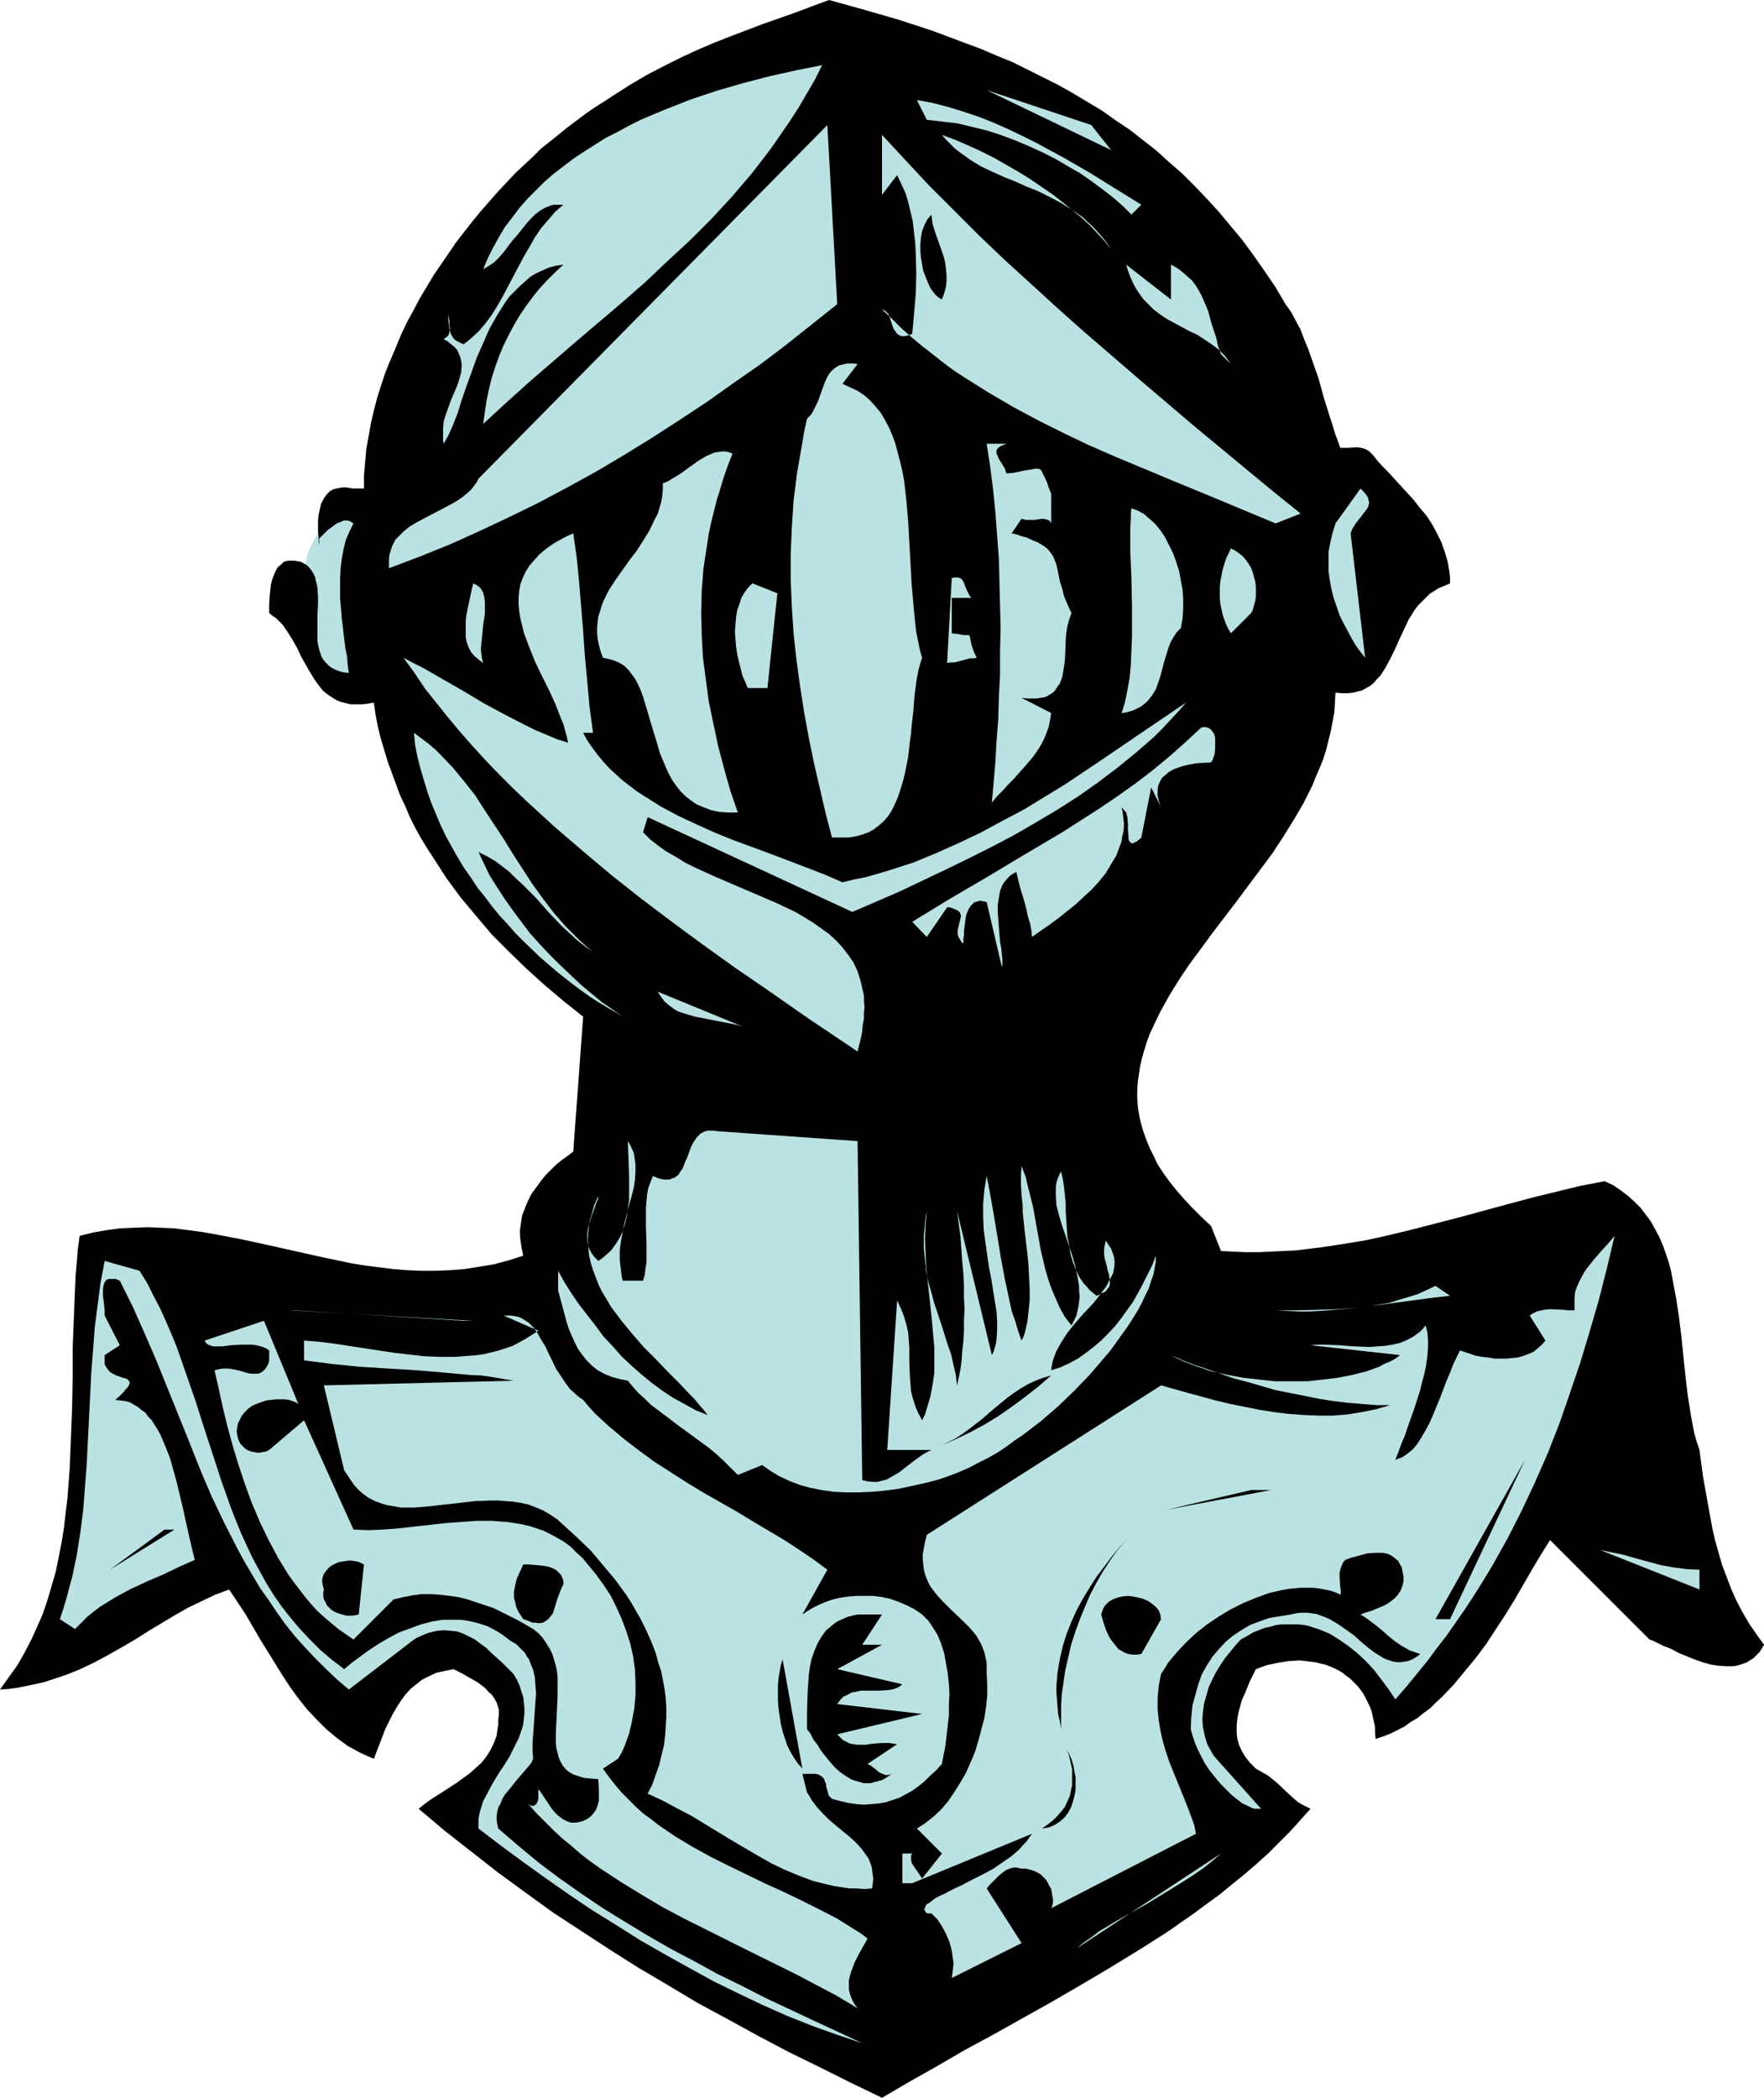 <?xml version="1.0" encoding="UTF-8" standalone="no"?>
<svg
   version="1.0"
   width="129.724mm"
   height="154.201mm"
   id="svg47"
   sodipodi:docname="Armor.wmf"
   xmlns:inkscape="http://www.inkscape.org/namespaces/inkscape"
   xmlns:sodipodi="http://sodipodi.sourceforge.net/DTD/sodipodi-0.dtd"
   xmlns="http://www.w3.org/2000/svg"
   xmlns:svg="http://www.w3.org/2000/svg">
  <sodipodi:namedview
     id="namedview47"
     pagecolor="#ffffff"
     bordercolor="#000000"
     borderopacity="0.25"
     inkscape:showpageshadow="2"
     inkscape:pageopacity="0.0"
     inkscape:pagecheckerboard="0"
     inkscape:deskcolor="#d1d1d1"
     inkscape:document-units="mm" />
  <defs
     id="defs1">
    <pattern
       id="WMFhbasepattern"
       patternUnits="userSpaceOnUse"
       width="6"
       height="6"
       x="0"
       y="0" />
  </defs>
  <path
     style="fill:#bae2e2;fill-opacity:1;fill-rule:evenodd;stroke:none"
     d="m 100.838,141.703 h -2.101 l -1.778,0.162 -1.778,0.485 -1.616,0.808 -1.454,0.969 -1.293,0.969 -1.131,1.293 -0.97,1.293 -0.97,1.454 -0.808,1.454 -0.646,1.454 -0.646,1.454 -0.485,1.616 -0.323,1.293 -0.323,1.454 -0.162,1.293 -0.323,2.262 -0.162,2.101 -0.162,2.1 -0.162,1.939 v 1.939 1.777 l 0.162,1.616 0.162,1.454 0.323,1.454 0.162,1.454 0.323,1.293 0.485,1.131 0.485,1.131 0.485,1.131 0.485,0.969 0.646,0.808 1.293,1.616 1.616,1.293 1.616,1.131 1.939,0.808 1.939,0.646 2.262,0.646 2.262,0.323 2.262,0.323 0.162,-2.424 0.162,-2.747 v -2.908 -3.07 -3.07 l -0.162,-3.393 -0.162,-6.786 -0.485,-6.948 -0.162,-3.232 -0.162,-3.232 -0.162,-3.07 -0.323,-2.908 -0.162,-2.585 z"
     id="path1" />
  <path
     style="fill:#000000;fill-opacity:1;fill-rule:evenodd;stroke:none"
     d="m 357.297,84.505 1.616,2.262 1.293,2.424 1.293,2.424 0.97,2.585 1.131,2.747 0.97,2.747 1.939,5.494 1.454,5.332 0.808,2.585 0.808,2.585 0.808,2.424 0.646,2.262 0.808,2.1 0.646,1.939 h 1.131 1.293 l 2.262,-0.162 1.131,0.162 1.131,0.323 0.646,0.323 0.485,0.323 0.485,0.485 0.646,0.646 1.131,1.454 1.454,1.616 1.616,1.616 1.616,1.777 1.778,1.939 1.778,1.939 1.778,1.939 1.778,2.262 1.778,2.101 1.616,2.424 1.293,2.424 1.293,2.585 0.97,2.747 0.808,2.747 0.485,2.908 0.162,1.454 v 1.616 l -1.454,0.646 -1.616,0.646 -1.293,0.808 -1.293,0.808 -1.131,1.131 -1.131,1.131 -0.97,0.969 -0.97,1.293 -1.616,2.585 -1.293,2.747 -1.293,2.747 -1.293,2.908 -1.293,2.585 -1.293,2.424 -1.454,2.262 -0.97,0.969 -0.808,0.969 -0.97,0.808 -1.131,0.646 -1.131,0.646 -1.293,0.323 -1.293,0.323 -1.454,0.162 h -1.616 l -1.778,-0.162 -0.162,2.747 -0.162,2.747 -0.485,2.585 -0.485,2.585 -0.646,2.585 -0.646,2.585 -0.808,2.585 -0.97,2.424 -1.131,2.585 -0.97,2.424 -2.424,4.847 -2.747,4.686 -2.909,4.686 -3.07,4.686 -3.394,4.524 -6.626,8.887 -6.787,8.887 -3.07,4.201 -3.232,4.363 -2.909,4.363 -2.586,4.201 -2.424,4.363 -2.101,4.363 -0.97,2.101 -0.808,2.262 -0.646,2.1 -0.646,2.262 -0.485,2.1 -0.323,2.262 -0.323,2.101 -0.162,2.262 v 2.262 l 0.162,2.262 0.323,2.262 0.485,2.262 0.646,2.262 0.808,2.262 0.97,2.424 1.131,2.262 1.131,2.424 1.616,2.424 1.616,2.262 1.939,2.424 2.101,2.424 2.262,2.424 2.586,2.585 2.747,2.585 2.747,6.948 3.555,0.162 3.394,0.162 h 3.394 l 3.555,-0.162 6.787,-0.323 6.787,-0.808 6.464,-0.969 6.787,-1.131 6.464,-1.454 6.626,-1.616 13.09,-3.393 13.09,-3.555 6.626,-1.777 6.626,-1.616 6.626,-1.616 6.787,-1.293 2.424,1.131 2.101,1.454 1.939,1.454 1.778,1.616 1.778,1.777 1.454,1.939 1.454,1.939 1.131,2.101 1.131,2.1 0.97,2.262 0.808,2.262 0.808,2.424 0.646,2.424 0.485,2.585 0.97,5.17 0.808,5.332 0.646,5.332 1.131,10.987 0.646,5.332 0.808,5.17 0.485,2.585 0.485,2.585 0.646,2.262 0.808,2.424 0.97,7.271 1.293,7.271 1.293,7.109 0.808,3.555 0.97,3.393 0.97,3.393 1.293,3.393 1.293,3.393 1.454,3.232 1.616,3.07 1.778,3.07 2.101,3.07 2.101,2.908 -0.646,1.131 -0.646,0.969 -0.808,0.808 -0.808,0.808 -0.808,0.485 -0.97,0.646 -0.808,0.323 -0.97,0.323 -1.131,0.323 -0.97,0.162 h -1.939 l -2.262,-0.162 -2.101,-0.323 -2.262,-0.646 -2.262,-0.808 -4.363,-1.777 -2.101,-1.131 -2.101,-0.808 -1.939,-0.969 -0.97,-0.485 -0.97,-0.323 -27.634,-27.63 -2.424,3.878 -2.424,4.039 -4.848,8.402 -2.586,4.201 -2.747,4.201 -2.747,4.201 -2.909,3.878 -3.07,3.716 -3.07,3.716 -3.232,3.393 -1.616,1.454 -1.616,1.616 -1.778,1.293 -1.778,1.454 -1.939,1.131 -1.778,1.293 -1.939,0.969 -1.939,0.969 -2.101,0.808 -1.939,0.646 -0.162,-1.616 v -1.616 l -0.323,-1.616 -0.323,-1.454 -0.323,-1.454 -0.485,-1.293 -0.646,-1.293 -0.646,-1.293 -0.646,-1.131 -0.808,-1.131 -0.808,-0.969 -0.97,-0.969 -0.97,-0.969 -1.131,-0.808 -0.97,-0.808 -1.131,-0.646 -1.293,-0.646 -1.131,-0.485 -1.293,-0.485 -1.454,-0.323 -1.293,-0.323 -1.454,-0.162 -2.747,-0.323 -3.07,0.162 -3.07,0.485 -3.07,0.646 -3.07,1.131 -1.616,3.232 -1.454,3.555 -0.808,1.777 -0.485,1.777 -0.485,1.777 -0.323,1.777 -0.162,1.777 v 1.777 l 0.162,1.777 0.485,1.777 0.808,1.777 0.97,1.616 1.293,1.616 0.808,0.808 0.808,0.808 1.131,0.646 1.131,0.646 1.131,0.646 0.808,0.646 1.778,1.454 3.232,3.07 1.616,1.454 0.97,0.808 1.131,0.646 0.97,0.485 1.293,0.646 -2.747,3.07 -2.909,3.232 -3.07,3.07 -3.07,3.07 -3.232,2.908 -3.394,2.908 -3.394,2.747 -3.555,2.908 -3.555,2.585 -3.717,2.747 -7.434,5.17 -7.918,5.009 -7.918,4.847 -7.918,4.686 -8.08,4.686 -16.16,9.048 -8.08,4.363 -7.757,4.524 -7.757,4.363 -7.434,4.363 -8.726,-4.201 -8.726,-4.363 -8.565,-4.201 -8.565,-4.524 -8.242,-4.524 -8.403,-4.524 -8.08,-4.847 -8.242,-4.847 -7.918,-5.009 -7.918,-5.17 -7.918,-5.17 -7.595,-5.494 -7.757,-5.655 -7.434,-5.817 -7.434,-5.817 -7.272,-6.14 1.616,-1.293 1.778,-1.293 3.555,-2.262 3.717,-2.424 3.555,-2.585 1.616,-1.454 1.616,-1.454 1.293,-1.616 1.131,-1.777 0.97,-1.939 0.808,-2.1 0.162,-1.131 0.162,-1.131 0.162,-1.131 V 477.622 l 0.162,-1.293 v -1.293 l -0.323,-1.131 -0.323,-0.969 -0.646,-1.131 -0.646,-0.969 -0.97,-0.808 -0.808,-0.969 -2.101,-1.616 -2.262,-1.293 -2.262,-1.293 -2.262,-1.131 -2.424,0.485 -2.262,0.485 -2.101,0.969 -1.939,0.969 -1.616,1.293 -1.616,1.293 -1.454,1.616 -1.293,1.777 -1.131,1.777 -1.131,1.939 -0.97,1.939 -0.97,1.939 -1.616,4.201 -1.616,4.201 -1.939,-0.808 -1.778,-0.808 -1.778,-0.969 -1.778,-0.969 -3.07,-2.262 -2.909,-2.424 -2.747,-2.747 -2.586,-2.747 -2.424,-3.07 -2.262,-3.07 -2.101,-3.232 -2.101,-3.393 -4.202,-6.786 -4.04,-6.948 -2.262,-3.393 -2.262,-3.393 -3.878,1.454 -3.717,1.777 -3.717,1.777 -3.717,2.101 -7.272,4.363 -3.555,2.262 -3.878,2.262 -3.717,2.1 -3.878,2.1 -4.04,1.939 -4.04,1.616 -4.363,1.454 -2.101,0.646 -2.262,0.485 -2.262,0.485 -2.424,0.485 -2.424,0.323 L 0,469.382 l 2.424,-3.393 2.424,-3.393 1.939,-3.393 1.939,-3.716 1.616,-3.555 1.616,-3.716 1.293,-3.878 1.131,-3.878 1.131,-3.878 0.808,-4.039 0.808,-4.039 0.646,-4.039 0.485,-4.201 0.485,-4.039 0.646,-8.402 0.323,-8.402 0.323,-8.402 0.162,-8.24 v -8.24 l 0.323,-8.24 0.323,-7.917 0.162,-3.878 0.323,-3.716 0.323,-3.878 0.485,-3.555 3.878,-0.969 3.717,-0.646 3.717,-0.485 3.717,-0.162 3.878,-0.162 3.717,0.162 3.717,0.162 3.717,0.485 3.717,0.485 3.717,0.646 7.595,1.454 7.434,1.616 15.19,3.393 7.757,1.616 3.878,0.646 3.878,0.485 3.878,0.485 3.878,0.323 4.04,0.162 h 3.878 l 4.04,-0.162 4.04,-0.323 4.04,-0.646 4.04,-0.646 4.202,-1.131 4.04,-1.293 -0.485,-2.262 -0.323,-2.262 -0.162,-2.262 0.323,-2.262 0.323,-2.1 0.808,-2.101 0.808,-1.939 0.97,-1.939 1.293,-1.777 1.293,-1.777 1.293,-1.616 1.616,-1.616 1.454,-1.454 1.616,-1.293 1.616,-1.131 1.454,-1.131 2.747,-37.486 -5.494,-4.363 -5.171,-4.363 -5.01,-4.524 -4.848,-4.686 -4.848,-4.847 -4.363,-5.17 -4.202,-5.009 -4.04,-5.494 -3.555,-5.494 -1.778,-2.747 -1.778,-2.908 -1.616,-2.908 -1.454,-2.908 -1.293,-3.07 -1.454,-3.07 -1.131,-3.07 -1.131,-3.07 -1.131,-3.07 -0.97,-3.232 -0.97,-3.232 -0.808,-3.232 -0.646,-3.393 -0.485,-3.393 -1.778,0.323 -1.616,0.162 H 98.899 97.445 l -1.293,-0.323 -1.293,-0.323 -0.97,-0.323 -1.131,-0.646 -0.97,-0.646 -0.97,-0.646 -0.97,-0.808 -0.808,-0.969 -1.454,-1.939 -1.293,-2.1 -2.586,-4.524 -1.131,-2.424 -1.293,-2.262 -1.293,-2.1 -1.454,-2.1 -1.778,-1.777 -0.97,-0.646 -0.97,-0.808 v -2.262 l 0.162,-2.747 0.323,-2.908 0.323,-1.293 0.485,-1.293 0.485,-1.131 0.646,-1.131 0.808,-0.646 0.808,-0.808 1.131,-0.323 h 0.646 0.646 0.808 l 0.646,0.162 0.97,0.162 0.808,0.485 0.808,0.485 0.646,0.646 0.646,0.808 0.485,0.808 0.485,0.969 0.162,0.969 0.323,1.131 0.162,0.969 0.162,2.424 v 2.424 l -0.162,2.585 v 2.585 2.424 2.424 l 0.485,2.262 0.323,0.969 0.323,0.969 0.485,0.808 0.646,0.808 0.808,0.808 0.808,0.646 0.97,0.485 1.131,0.485 1.293,0.323 1.454,0.162 -0.323,-2.262 -0.162,-2.262 -0.485,-2.424 -0.323,-2.585 -0.646,-5.494 -0.485,-5.655 v -2.908 -2.747 l 0.162,-2.908 0.323,-2.585 0.485,-2.585 0.646,-2.585 0.97,-2.262 1.131,-2.262 -0.485,-0.323 -0.485,-0.323 -0.646,-0.162 h -0.485 -0.646 l -0.646,0.323 -1.293,0.485 -1.293,0.969 -1.293,0.969 -1.131,1.131 -1.131,1.131 v 2.747 -0.808 l -0.162,-1.131 v -1.293 l -0.162,-1.454 v -3.07 l 0.162,-1.616 0.323,-1.454 0.323,-1.454 0.646,-1.293 0.808,-1.293 0.97,-0.969 0.485,-0.323 0.646,-0.323 0.808,-0.162 0.808,-0.162 0.808,-0.162 h 0.97 l 0.97,0.162 1.131,0.162 h 2.909 v -3.555 l 0.323,-3.716 0.323,-3.555 0.646,-3.716 0.646,-3.555 0.808,-3.555 0.97,-3.716 1.131,-3.555 1.131,-3.393 1.454,-3.555 1.454,-3.393 1.454,-3.555 1.616,-3.393 1.778,-3.232 1.778,-3.393 1.939,-3.232 1.939,-3.232 2.101,-3.07 4.202,-6.14 2.262,-2.908 2.262,-2.908 2.262,-2.747 2.424,-2.747 2.262,-2.585 2.424,-2.585 2.424,-2.585 2.424,-2.262 2.424,-2.262 2.262,-2.262 2.424,-1.939 2.424,-1.939 2.586,-2.101 2.586,-1.939 2.586,-1.939 2.586,-1.777 2.586,-1.616 2.424,-1.616 4.848,-3.07 4.686,-2.747 4.686,-2.424 4.525,-2.262 4.525,-2.101 4.525,-1.939 4.525,-1.777 8.888,-3.393 9.211,-3.232 4.686,-1.777 L 230.441,0 l 9.858,2.747 9.534,2.747 9.373,3.07 9.05,3.393 4.363,1.616 4.525,1.939 4.363,1.777 4.202,2.101 4.202,2.101 4.202,2.101 4.04,2.262 4.04,2.424 4.04,2.424 3.878,2.747 3.878,2.585 3.717,2.908 3.717,2.908 3.555,3.232 3.717,3.232 3.394,3.393 3.394,3.555 3.394,3.716 3.232,3.878 3.232,3.878 3.07,4.201 3.07,4.363 3.07,4.524 z"
     id="path2" />
  <path
     style="fill:#bae2e2;fill-opacity:1;fill-rule:evenodd;stroke:none"
     d="m 228.502,18.097 -2.101,4.201 -2.262,3.878 -2.262,3.878 -2.424,3.716 -5.01,7.271 -2.586,3.393 -2.747,3.555 -2.747,3.232 -2.747,3.232 -5.818,6.302 -5.979,5.978 -6.302,5.817 -6.141,5.817 -6.464,5.655 -12.928,10.987 -12.928,11.149 -6.464,5.817 -6.302,5.817 0.485,-3.393 0.485,-3.232 0.646,-3.07 0.808,-3.232 0.97,-3.07 1.131,-3.07 1.131,-2.747 1.454,-2.908 1.454,-2.747 1.616,-2.747 1.778,-2.585 1.778,-2.424 1.939,-2.424 2.101,-2.262 2.262,-2.262 2.262,-2.101 -2.101,0.323 -1.939,0.485 -1.778,0.808 -1.778,0.808 -1.616,0.969 -1.454,1.293 -1.454,1.293 -1.454,1.454 -1.454,1.454 -1.131,1.616 -1.131,1.777 -1.131,1.777 -2.101,3.716 -1.778,4.039 -1.778,4.039 -1.454,4.039 -1.454,4.039 -1.293,3.716 -1.131,3.716 -0.646,1.616 -0.646,1.616 -0.646,1.454 -0.646,1.454 -0.646,1.131 -0.646,1.131 -0.162,-0.969 v -1.131 -1.939 l 0.162,-2.1 0.646,-2.1 1.454,-4.039 1.616,-3.716 0.646,-1.939 0.485,-1.777 0.162,-1.777 v -0.808 l -0.162,-0.808 -0.162,-0.808 -0.323,-0.808 -0.323,-0.808 -0.485,-0.808 -0.646,-0.646 -0.808,-0.646 -0.97,-0.808 -1.131,-0.646 0.485,-0.323 0.485,-0.323 0.485,-0.646 0.162,-0.808 0.162,-0.808 -0.162,-0.969 v -0.969 l -0.323,-2.101 v 1.616 l 0.162,1.293 0.162,1.293 0.323,1.131 0.485,0.969 0.646,0.808 0.485,0.323 0.646,0.323 0.646,0.323 0.646,0.323 1.131,-0.808 1.131,-0.969 2.101,-1.939 1.778,-2.101 1.778,-2.424 1.616,-2.585 1.454,-2.585 2.909,-5.494 2.909,-5.494 1.616,-2.747 1.454,-2.585 1.778,-2.585 1.939,-2.262 1.939,-2.262 2.262,-1.939 h -0.97 -0.808 -0.808 l -0.808,0.162 -1.616,0.646 -1.454,0.808 -1.454,1.131 -1.293,1.293 -1.131,1.293 -1.293,1.616 -1.293,1.616 -1.293,1.454 -2.424,3.232 -1.293,1.454 -1.293,1.293 -1.454,0.969 -1.616,0.969 1.293,-3.07 1.454,-2.908 1.616,-2.908 1.616,-2.747 2.101,-2.747 1.939,-2.585 2.262,-2.585 2.262,-2.262 2.424,-2.424 2.586,-2.262 2.747,-2.101 2.747,-2.101 2.909,-1.939 3.07,-1.939 3.07,-1.939 3.232,-1.616 3.232,-1.777 3.232,-1.616 3.394,-1.454 3.555,-1.454 6.949,-2.747 7.272,-2.424 7.272,-2.101 7.434,-1.939 7.272,-1.616 z"
     id="path3" />
  <path
     style="fill:#bae2e2;fill-opacity:1;fill-rule:evenodd;stroke:none"
     d="m 247.894,18.097 23.594,5.655 z"
     id="path4" />
  <path
     style="fill:#bae2e2;fill-opacity:1;fill-rule:evenodd;stroke:none"
     d="m 308.817,41.687 -34.582,-16.642 29.088,9.695 z"
     id="path5" />
  <path
     style="fill:#bae2e2;fill-opacity:1;fill-rule:evenodd;stroke:none"
     d="m 317.22,56.875 -2.747,2.747 -2.424,-2.424 -2.586,-2.262 -2.909,-2.262 -3.07,-2.262 -3.232,-2.262 -3.394,-1.939 -3.555,-2.101 -3.555,-1.777 -3.878,-1.777 -3.878,-1.616 -3.878,-1.454 -4.04,-1.293 -4.04,-0.969 -4.04,-0.969 -4.202,-0.485 -4.202,-0.485 -2.747,-5.494 4.363,0.808 4.363,1.131 4.202,1.293 4.363,1.454 4.04,1.616 4.04,1.777 4.04,1.939 3.878,1.939 3.878,2.101 3.878,2.101 7.272,4.201 7.272,4.524 z"
     id="path6" />
  <path
     style="fill:#bae2e2;fill-opacity:1;fill-rule:evenodd;stroke:none"
     d="m 232.704,84.505 -7.11,5.655 -7.11,5.655 -7.272,5.494 -7.434,5.17 -7.272,5.17 -7.595,5.009 -7.757,5.009 -7.595,4.686 -7.918,4.686 -7.918,4.363 -7.918,4.201 -8.242,4.039 -8.242,3.878 -8.242,3.716 -8.403,3.393 -8.565,3.232 v -1.293 -1.293 l 0.162,-1.293 0.323,-0.969 0.323,-1.131 0.485,-0.969 0.485,-0.969 0.808,-0.808 1.454,-1.454 1.778,-1.454 1.939,-1.131 2.101,-1.131 4.363,-2.262 2.101,-1.131 2.101,-1.131 1.939,-1.293 1.778,-1.454 0.808,-0.808 1.454,-1.939 0.485,-0.969 96.96,-98.239 z"
     id="path7" />
  <path
     style="fill:#bae2e2;fill-opacity:1;fill-rule:evenodd;stroke:none"
     d="m 361.499,142.673 -6.949,2.747 -14.706,-6.14 -14.867,-6.14 -14.706,-6.14 -7.434,-3.232 -7.11,-3.393 -7.11,-3.555 -6.949,-3.716 -6.626,-3.878 -6.464,-4.039 -3.232,-2.1 -3.07,-2.262 -3.07,-2.424 -2.909,-2.262 -2.909,-2.424 -2.909,-2.585 -2.586,-2.585 -2.747,-2.585 0.808,0.323 0.485,0.485 0.485,0.485 0.323,0.808 0.485,1.454 0.485,1.454 0.323,0.646 0.485,0.646 0.323,0.485 0.485,0.323 0.646,0.323 h 0.808 l 0.97,-0.162 1.293,-0.485 0.485,-5.332 0.485,-5.655 0.162,-5.655 -0.162,-5.978 -0.162,-2.908 -0.323,-2.747 -0.323,-2.908 -0.646,-2.747 -0.646,-2.747 -0.808,-2.585 -1.131,-2.424 -1.131,-2.424 -4.202,5.494 V 37.486 l 6.464,6.948 6.464,6.948 6.949,6.948 6.949,6.948 7.11,6.786 7.272,6.625 7.434,6.786 7.434,6.625 15.19,13.088 15.19,12.926 15.029,12.441 7.434,6.14 z"
     id="path8" />
  <path
     style="fill:#bae2e2;fill-opacity:1;fill-rule:evenodd;stroke:none"
     d="m 308.817,69.317 -1.131,-1.777 -1.293,-1.616 -1.293,-1.454 -1.293,-1.454 -1.454,-1.293 -1.293,-1.293 -3.07,-2.101 -3.07,-1.939 -3.07,-1.616 -3.232,-1.616 -3.232,-1.293 -3.232,-1.454 -3.232,-1.293 -3.232,-1.454 -3.07,-1.454 -2.909,-1.777 -2.909,-2.101 -1.293,-0.969 -1.293,-1.293 -1.293,-1.293 -1.131,-1.293 3.555,1.293 3.717,1.616 3.555,1.616 3.555,1.777 3.394,1.939 3.394,1.939 3.394,2.101 3.07,2.101 3.07,2.101 2.909,2.262 2.747,2.262 2.586,2.101 2.424,2.262 2.101,2.262 1.939,2.101 z"
     id="path9" />
  <path
     style="fill:#000000;fill-opacity:1;fill-rule:evenodd;stroke:none"
     d="m 261.792,83.212 -0.808,-0.485 -0.808,-0.646 -0.808,-0.969 -0.808,-1.131 -0.646,-1.454 -0.646,-1.616 -0.646,-1.616 -0.323,-1.777 -0.323,-1.939 -0.162,-1.777 v -1.939 l 0.162,-1.939 0.323,-1.777 0.646,-1.616 0.808,-1.616 1.131,-1.293 0.162,1.293 0.162,1.293 0.808,2.585 0.97,2.747 0.97,2.747 0.485,1.454 0.323,1.616 0.162,1.454 0.162,1.616 v 1.616 l -0.162,1.616 -0.485,1.777 z"
     id="path10" />
  <path
     style="fill:#bae2e2;fill-opacity:1;fill-rule:evenodd;stroke:none"
     d="m 325.462,73.518 1.778,0.969 1.454,1.131 1.293,1.131 1.293,1.131 0.97,1.293 0.808,1.293 0.808,1.454 0.646,1.454 0.646,1.454 0.646,1.616 0.485,1.777 0.485,1.777 0.646,1.939 0.646,1.939 0.485,2.262 0.808,2.262 2.747,2.747 -0.808,-1.131 -0.808,-1.131 -1.778,-1.777 -1.939,-1.454 -1.939,-1.293 -1.939,-1.293 -2.101,-0.969 -2.101,-1.131 -2.101,-1.131 -2.101,-1.131 -1.939,-1.293 -1.939,-1.454 -1.778,-1.777 -0.97,-0.969 -0.808,-1.131 -0.808,-1.131 -0.808,-1.293 -0.646,-1.293 -0.646,-1.454 -0.646,-1.777 -0.485,-1.616 12.443,9.695 z"
     id="path11" />
  <path
     style="fill:#bae2e2;fill-opacity:1;fill-rule:evenodd;stroke:none"
     d="m 234.158,106.641 2.101,0.969 2.101,0.969 1.939,1.293 1.616,1.454 1.454,1.616 1.454,1.777 1.131,1.939 1.131,2.1 0.97,2.262 0.808,2.262 0.646,2.424 0.646,2.424 0.646,2.747 0.485,2.585 0.646,5.655 0.485,5.655 0.323,5.817 0.323,5.817 0.323,5.817 0.485,5.494 0.485,5.332 0.323,2.585 0.485,2.424 0.485,2.424 0.646,2.262 -0.485,1.454 -0.485,1.777 -0.323,1.616 -0.323,1.777 -0.485,3.878 -0.323,4.201 -0.485,4.201 -0.162,2.1 -0.323,2.262 -0.485,4.363 -0.808,4.039 -0.485,2.101 -1.131,3.716 -0.646,1.777 -0.808,1.777 -0.808,1.616 -0.97,1.454 -1.131,1.293 -1.293,1.131 -1.454,1.131 -1.454,0.808 -1.778,0.646 -1.778,0.485 -2.101,0.323 h -2.101 -2.424 l -1.778,-6.786 -1.616,-6.948 -1.616,-6.948 -1.454,-7.109 -1.293,-7.109 -1.131,-7.271 -0.97,-7.109 -0.808,-7.271 -0.485,-7.433 -0.323,-7.433 v -7.433 l 0.323,-7.433 0.485,-7.433 0.97,-7.594 1.293,-7.433 0.646,-3.878 0.808,-3.716 1.131,-1.131 0.646,-1.131 0.646,-1.293 0.646,-1.293 0.97,-2.747 0.97,-2.585 0.485,-1.131 0.646,-1.131 0.808,-0.969 0.97,-0.808 1.131,-0.646 1.454,-0.323 0.646,-0.162 h 0.97 0.808 l 1.131,0.162 z"
     id="path12" />
  <path
     style="fill:#bae2e2;fill-opacity:1;fill-rule:evenodd;stroke:none"
     d="m 279.729,123.283 -0.808,0.323 -0.808,0.323 -0.485,0.323 -0.323,0.323 -0.323,0.485 v 0.323 0.485 l 0.162,0.485 0.485,1.131 0.808,1.293 0.808,1.293 0.485,1.454 1.939,-0.162 1.616,-0.323 1.454,-0.323 1.131,-0.162 0.97,-0.162 0.646,-0.162 h 0.646 0.485 l 0.485,0.162 0.323,0.323 0.323,0.646 0.323,0.646 0.485,0.969 0.485,1.131 0.485,1.454 0.646,1.616 v 8.24 l -0.162,-0.323 -0.323,-0.485 -0.485,-0.162 -0.323,-0.162 -1.131,-0.162 -1.131,0.162 -1.131,0.162 h -1.131 -1.293 l -0.485,-0.162 -0.646,-0.162 -2.747,4.039 1.454,0.323 1.293,0.485 1.293,0.323 1.131,0.485 0.97,0.485 0.97,0.323 0.808,0.485 0.808,0.485 1.131,0.808 0.808,0.969 0.808,1.131 0.485,1.131 0.485,1.293 0.323,1.454 0.323,1.616 0.323,1.616 0.646,1.939 0.485,2.1 0.97,2.262 0.485,1.131 0.646,1.293 -0.646,1.777 -0.485,1.777 -0.323,1.939 -0.162,2.1 -0.162,4.201 -0.162,2.1 -0.323,2.1 -0.323,1.777 -0.646,1.777 -0.485,0.646 -0.97,1.454 -0.485,0.485 -0.808,0.485 -0.808,0.485 -0.808,0.323 -1.131,0.162 -0.97,0.162 h -1.293 -1.293 l -1.616,-0.162 8.242,4.201 -0.323,1.939 -0.323,1.777 -0.646,1.777 -0.646,1.616 -0.808,1.616 -0.808,1.293 -0.97,1.454 -1.131,1.454 -2.262,2.585 -2.586,2.908 -1.454,1.454 -1.454,1.616 -1.616,1.616 -1.454,1.777 0.485,-5.655 0.485,-5.655 0.323,-5.817 0.485,-6.14 0.162,-6.14 0.323,-6.14 v -6.463 l 0.162,-6.302 -0.162,-6.463 -0.162,-6.463 -0.162,-6.463 -0.485,-6.463 -0.485,-6.463 -0.646,-6.463 -0.808,-6.302 -0.97,-6.302 z"
     id="path13" />
  <path
     style="fill:#bae2e2;fill-opacity:1;fill-rule:evenodd;stroke:none"
     d="m 203.616,126.03 -1.293,3.232 -1.131,3.232 -0.97,3.232 -0.97,3.07 -0.808,3.232 -0.808,3.232 -0.646,3.07 -0.485,3.232 -0.97,6.302 -0.485,6.14 -0.162,6.302 0.162,6.14 0.323,6.14 0.808,6.14 0.808,6.14 1.293,6.14 1.293,6.14 1.616,6.14 1.778,6.302 2.101,6.14 h -2.747 l -2.424,-0.162 -2.262,-0.485 -2.101,-0.808 -1.939,-0.808 -1.616,-1.131 -1.454,-1.131 -1.454,-1.454 -1.131,-1.454 -1.131,-1.616 -0.97,-1.777 -0.808,-1.777 -0.808,-1.939 -0.808,-1.939 -1.131,-3.878 -1.293,-4.201 -1.131,-3.878 -1.131,-3.716 -0.646,-1.777 -0.646,-1.454 -0.808,-1.616 -0.97,-1.293 -0.97,-1.293 -1.131,-1.131 -1.293,-0.808 -1.454,-0.646 -1.616,-0.485 -1.616,-0.323 -0.646,-1.777 -0.485,-1.777 -0.323,-1.616 -0.162,-1.616 v -1.616 l 0.162,-1.616 0.162,-1.454 0.485,-1.454 0.485,-1.616 0.485,-1.293 1.454,-2.908 1.778,-2.747 1.939,-2.747 1.939,-2.747 2.101,-2.747 1.778,-2.747 1.778,-2.908 1.454,-3.07 0.808,-1.454 0.485,-1.616 0.485,-1.616 0.323,-1.777 0.162,-1.777 v -1.777 l 1.293,-0.485 1.293,-0.808 2.424,-1.454 2.424,-1.777 2.262,-1.616 2.424,-1.454 1.131,-0.485 1.131,-0.485 1.293,-0.162 1.131,-0.162 1.293,0.162 z"
     id="path14" />
  <path
     style="fill:#bae2e2;fill-opacity:1;fill-rule:evenodd;stroke:none"
     d="m 375.396,148.166 4.04,34.578 -1.293,-1.616 -1.293,-1.777 -1.131,-1.939 -1.131,-2.1 -1.131,-2.101 -1.131,-2.262 -0.808,-2.424 -0.808,-2.262 -0.646,-2.585 -0.485,-2.585 -0.323,-2.424 v -2.747 -2.585 l 0.485,-2.585 0.646,-2.747 0.808,-2.585 6.949,-9.695 0.97,0.969 0.646,0.808 0.485,0.808 0.162,0.808 0.162,0.485 -0.162,0.646 -0.162,0.646 -0.323,0.485 -0.97,1.293 -0.485,0.646 -0.646,0.808 -0.646,0.808 -0.646,0.969 -0.646,0.969 z"
     id="path15" />
  <path
     style="fill:#bae2e2;fill-opacity:1;fill-rule:evenodd;stroke:none"
     d="m 328.209,174.503 -1.131,1.131 -0.97,1.454 -0.808,1.454 -0.646,1.777 -1.131,3.716 -0.97,3.716 -0.646,1.939 -0.646,1.777 -0.97,1.616 -1.131,1.454 -0.646,0.646 -0.808,0.646 -0.646,0.485 -0.97,0.485 -0.97,0.485 -0.97,0.323 -1.131,0.323 -1.293,0.162 0.485,-1.454 0.485,-1.616 0.646,-3.232 0.646,-3.555 0.323,-3.716 0.162,-3.878 0.162,-4.039 v -8.079 l -0.162,-7.917 -0.162,-3.716 -0.162,-3.716 v -3.393 -3.07 l 0.162,-2.908 v -1.293 l 0.162,-1.293 1.778,0.646 1.778,0.969 1.454,1.293 1.616,1.454 1.454,1.777 1.293,1.939 1.131,2.262 1.131,2.262 0.808,2.262 0.808,2.585 0.485,2.585 0.485,2.585 0.162,2.585 v 2.747 l -0.162,2.585 z"
     id="path16" />
  <path
     style="fill:#bae2e2;fill-opacity:1;fill-rule:evenodd;stroke:none"
     d="m 159.337,148.166 0.97,6.786 0.646,6.625 1.131,13.734 0.485,6.948 0.646,6.948 0.646,7.109 0.97,7.271 h -2.747 l 1.131,2.1 1.454,2.1 1.454,1.939 1.616,1.939 1.616,1.777 1.939,1.777 1.778,1.616 2.101,1.616 1.939,1.454 2.262,1.454 4.363,2.747 4.848,2.585 4.848,2.262 5.01,2.262 5.171,2.101 10.504,3.878 10.181,3.878 5.01,1.939 4.848,2.1 3.394,-0.808 3.232,-0.646 3.394,-0.969 3.232,-0.969 6.464,-2.1 6.302,-2.585 6.141,-2.747 6.141,-2.908 5.979,-3.232 6.141,-3.232 5.818,-3.555 5.818,-3.555 11.312,-7.594 11.15,-7.594 10.989,-7.433 -2.101,2.424 -2.262,2.424 -2.262,2.424 -2.262,2.262 -5.01,4.363 -5.171,4.201 -5.333,4.039 -5.494,3.878 -5.818,3.716 -5.979,3.555 -6.141,3.555 -6.141,3.232 -6.464,3.232 -6.302,3.07 -12.928,6.14 -13.09,5.655 -56.883,-26.337 -1.293,4.201 1.939,1.939 2.262,1.777 2.262,1.616 2.586,1.454 2.586,1.616 2.586,1.293 5.656,2.585 5.656,2.424 5.656,2.424 5.656,2.424 2.747,1.293 2.747,1.293 2.424,1.454 2.424,1.454 2.262,1.616 2.262,1.616 1.939,1.777 1.778,1.939 1.616,2.1 1.454,2.1 1.131,2.424 0.808,2.585 0.646,2.747 0.323,1.454 v 1.454 l 0.162,1.616 -0.162,1.616 v 1.616 l -0.323,1.777 -0.162,1.777 -0.323,1.777 -0.485,1.939 -0.485,1.939 -8.403,-5.655 -4.363,-2.908 -4.202,-2.908 -8.565,-5.978 -8.726,-5.978 -8.565,-6.14 -8.565,-6.302 -8.565,-6.463 -8.403,-6.625 -8.08,-6.786 -8.08,-6.948 -7.757,-7.109 -3.878,-3.716 -3.717,-3.716 -3.555,-3.716 -3.555,-3.878 -3.555,-4.039 -3.232,-3.878 -3.232,-4.039 -3.232,-4.039 -2.909,-4.363 -3.07,-4.201 2.747,1.454 2.586,1.293 5.333,3.07 5.656,3.232 5.656,3.393 5.656,3.07 5.979,3.07 2.909,1.454 3.07,1.293 3.07,1.293 3.07,0.969 -0.323,-1.616 -0.485,-1.777 -0.485,-1.777 -0.808,-1.939 -1.454,-3.716 -1.778,-3.878 -1.939,-3.878 -1.939,-4.039 -1.616,-4.039 -1.454,-3.878 -0.485,-2.1 -0.485,-1.939 -0.323,-1.939 -0.162,-1.939 v -1.777 l 0.162,-1.939 0.323,-1.777 0.646,-1.777 0.808,-1.777 1.131,-1.777 1.293,-1.454 1.454,-1.616 1.939,-1.616 2.101,-1.454 2.586,-1.454 1.293,-0.646 z"
     id="path17" />
  <path
     style="fill:#bae2e2;fill-opacity:1;fill-rule:evenodd;stroke:none"
     d="m 347.763,170.302 -5.656,5.655 -0.646,-1.131 -0.646,-1.293 -0.485,-1.293 -0.485,-1.454 -0.323,-1.454 -0.323,-1.454 -0.162,-1.616 v -1.616 -1.616 l 0.162,-1.616 0.323,-1.616 0.323,-1.616 0.485,-1.616 0.485,-1.454 0.646,-1.293 0.646,-1.454 1.293,0.646 1.131,0.808 0.97,0.808 0.808,0.969 0.808,1.131 0.646,1.131 0.485,1.293 0.323,1.293 0.323,1.131 0.162,1.454 v 2.585 l -0.162,1.293 -0.323,1.131 -0.323,1.293 z"
     id="path18" />
  <path
     style="fill:#bae2e2;fill-opacity:1;fill-rule:evenodd;stroke:none"
     d="m 270.033,166.101 h -5.494 v 9.856 l 1.454,0.162 0.97,0.162 0.97,0.162 h 0.646 0.485 0.162 l 0.323,0.162 v 0.162 0.162 l 0.162,0.485 v 0.323 l 0.162,0.646 0.162,0.808 0.323,0.969 0.485,1.293 0.646,1.293 -0.97,0.162 h -0.97 l -4.202,1.131 h -1.131 l -0.97,0.162 1.293,-23.59 0.646,-0.162 h 0.646 0.485 l 0.485,0.162 0.323,0.162 0.323,0.323 0.485,0.808 0.323,0.969 0.485,1.131 0.485,0.969 0.323,0.646 z"
     id="path19" />
  <path
     style="fill:#bae2e2;fill-opacity:1;fill-rule:evenodd;stroke:none"
     d="m 134.289,184.198 -1.293,-0.969 -1.131,-0.969 -0.97,-1.131 -0.646,-1.293 -0.485,-1.293 -0.323,-1.454 v -1.454 -1.454 -1.616 l 0.162,-1.616 0.646,-3.07 0.646,-3.07 0.323,-1.454 0.162,-0.646 0.162,-0.646 0.646,0.323 0.485,0.323 0.485,0.323 0.485,0.485 0.646,1.131 0.323,1.293 0.162,1.293 v 1.454 1.777 l -0.485,3.232 -0.162,1.777 -0.323,3.232 -0.162,1.616 0.162,1.293 0.162,1.293 z"
     id="path20" />
  <path
     style="fill:#bae2e2;fill-opacity:1;fill-rule:evenodd;stroke:none"
     d="m 213.312,191.146 h -5.494 l -0.646,-1.616 -0.808,-1.777 -0.485,-1.939 -0.485,-1.939 -0.485,-2.1 -0.323,-2.1 -0.162,-2.1 -0.162,-1.939 0.162,-2.1 0.162,-2.1 0.323,-1.939 0.646,-1.777 0.485,-1.616 0.97,-1.616 0.97,-1.293 1.131,-1.131 6.949,2.747 z"
     id="path21" />
  <path
     style="fill:#bae2e2;fill-opacity:1;fill-rule:evenodd;stroke:none"
     d="m 336.612,211.828 -3.232,0.162 -1.454,0.162 -1.616,0.323 -1.454,0.323 -1.454,0.485 -1.293,0.485 -1.131,0.646 -0.97,0.808 -0.97,0.808 -0.646,1.131 -0.485,1.131 -0.162,1.293 v 1.454 l 0.323,1.454 0.323,0.969 0.323,0.808 -2.747,-5.494 -2.747,13.896 -0.485,0.485 -0.485,0.323 -0.323,0.323 -0.485,0.162 -0.485,0.323 h -0.485 l -0.323,-0.323 -0.323,-0.323 -0.162,-0.646 v -0.646 l -0.162,-1.777 v -1.777 l -0.162,-1.777 -0.162,-0.646 -0.162,-0.646 -1.293,-1.454 0.323,1.454 0.162,1.454 0.162,1.293 v 1.454 l -0.162,1.293 -0.323,1.293 -0.162,1.293 -0.485,1.293 -0.97,2.585 -1.454,2.424 -1.454,2.424 -1.939,2.424 -1.939,2.1 -2.262,2.101 -2.262,2.1 -2.424,1.939 -2.424,1.939 -2.424,1.777 -2.586,1.777 -2.262,1.616 -0.162,-1.777 -0.323,-1.777 -0.646,-2.1 -0.485,-2.262 -0.646,-2.424 -0.808,-2.585 -0.646,-2.424 -0.646,-2.747 -0.808,0.485 -0.808,0.485 -0.646,0.646 -1.131,1.293 -0.485,0.808 -0.646,1.616 -0.323,1.939 -0.323,1.939 v 1.939 l 0.162,2.1 0.323,4.201 0.162,1.939 0.323,1.777 0.162,1.616 0.162,1.454 v 1.293 0.485 l -0.162,0.323 -4.202,-17.935 -0.808,-0.162 -0.646,-0.162 h -0.646 l -0.485,0.162 -0.646,0.162 -0.323,0.162 -0.808,0.808 -0.646,0.969 -0.485,1.131 -0.323,1.131 -0.162,1.293 -0.162,1.293 -0.162,1.293 v 1.131 l -0.162,0.969 v 0.646 0.485 l -0.162,0.162 v 0 l -0.162,-0.162 -0.162,-0.162 -0.485,-0.808 -0.485,-0.808 -0.162,-0.808 v -0.808 l 0.323,-1.454 0.162,-0.646 0.162,-0.646 0.162,-0.646 0.162,-0.646 -0.162,-0.485 -0.162,-0.485 -0.485,-0.485 -0.646,-0.323 -1.131,-0.485 -0.646,-0.162 h -0.646 l -5.656,8.24 -4.04,-4.201 5.01,-3.07 5.01,-3.07 10.504,-6.14 10.504,-6.302 10.666,-6.302 10.342,-6.625 5.01,-3.393 5.01,-3.555 4.848,-3.716 4.686,-3.878 4.363,-3.878 4.363,-4.039 0.97,-0.162 0.808,0.162 0.646,0.323 0.485,0.485 0.485,0.646 0.323,0.646 0.162,0.808 v 0.969 1.777 l -0.162,1.777 -0.323,0.808 -0.162,0.646 -0.323,0.485 z"
     id="path22" />
  <path
     style="fill:#bae2e2;fill-opacity:1;fill-rule:evenodd;stroke:none"
     d="m 164.832,264.502 -2.262,-1.616 -2.262,-1.777 -1.939,-1.777 -2.101,-1.939 -3.717,-3.878 -3.555,-4.039 -3.717,-3.716 -1.939,-1.777 -1.778,-1.777 -2.101,-1.616 -1.939,-1.454 -2.262,-1.293 -2.262,-1.131 1.454,3.07 1.616,3.393 1.939,3.07 2.101,3.232 2.262,3.232 2.424,3.232 2.424,3.232 2.747,3.07 2.747,2.908 2.909,2.908 2.909,2.747 2.909,2.747 2.909,2.424 2.909,2.424 3.07,2.1 2.747,1.939 -2.101,-1.293 -2.262,-1.293 -2.424,-1.454 -2.262,-1.454 -2.262,-1.616 -2.424,-1.777 -4.686,-3.716 -4.686,-4.039 -4.525,-4.363 -2.262,-2.262 -2.101,-2.424 -2.262,-2.424 -2.101,-2.585 -1.939,-2.585 -2.101,-2.585 -1.778,-2.747 -1.939,-2.747 -1.778,-2.908 -1.616,-2.908 -1.616,-2.908 -1.454,-3.07 -1.293,-3.07 -1.293,-3.07 -1.131,-3.232 -0.97,-3.232 -0.97,-3.232 -0.808,-3.232 -0.646,-3.232 -0.323,-3.393 1.939,1.454 1.939,1.454 1.939,1.616 1.778,1.777 3.232,3.393 3.07,3.716 3.07,3.878 2.586,4.039 5.333,8.079 2.586,4.201 5.333,8.24 2.909,4.039 3.07,4.039 3.394,3.878 1.778,1.777 1.778,1.777 1.939,1.777 z"
     id="path23" />
  <path
     style="fill:#bae2e2;fill-opacity:1;fill-rule:evenodd;stroke:none"
     d="m 157.883,245.113 22.139,19.389 z"
     id="path24" />
  <path
     style="fill:#bae2e2;fill-opacity:1;fill-rule:evenodd;stroke:none"
     d="m 206.363,285.184 -1.616,-0.485 -1.616,-0.323 -3.394,-0.646 -3.232,-0.646 -3.394,-0.646 -1.616,-0.485 -1.616,-0.485 -1.454,-0.485 -1.293,-0.808 -1.293,-0.969 -1.131,-0.969 -0.97,-1.293 -0.97,-1.454 z"
     id="path25" />
  <path
     style="fill:#bae2e2;fill-opacity:1;fill-rule:evenodd;stroke:none"
     d="m 239.653,411.214 1.454,0.323 1.454,0.162 h 1.293 l 1.293,-0.323 1.293,-0.323 1.131,-0.646 1.131,-0.646 1.131,-0.646 2.262,-1.777 2.101,-1.616 2.262,-1.616 1.131,-0.646 1.293,-0.646 h -12.282 l 2.747,-41.525 1.131,2.424 0.808,2.101 0.646,2.262 0.485,2.1 0.162,2.1 0.162,2.101 v 4.039 l 0.162,4.039 0.162,2.1 0.162,1.939 0.485,1.939 0.646,2.1 0.808,1.939 1.131,2.101 0.808,-1.616 0.485,-1.616 0.485,-1.616 0.485,-1.616 0.646,-3.393 0.485,-3.232 v -3.555 -3.555 l -0.323,-3.555 -0.323,-3.716 -0.808,-7.594 -0.808,-7.594 -0.162,-3.878 -0.162,-3.878 0.162,-3.878 0.323,-3.878 -0.323,1.777 -0.162,1.777 -0.323,3.393 v 3.393 l 0.323,3.232 0.323,3.232 0.646,3.07 0.808,2.908 0.808,2.908 0.97,2.908 0.97,2.908 1.778,5.655 0.97,2.747 0.646,2.908 0.646,2.747 0.323,2.908 0.485,-2.1 0.485,-2.424 0.323,-2.424 0.162,-2.585 0.323,-2.747 0.162,-2.908 v -2.908 l 0.162,-3.07 -0.162,-3.232 v -3.232 l -0.162,-3.232 -0.323,-3.555 -0.485,-6.948 -0.97,-7.109 9.696,40.071 0.485,-0.969 0.323,-1.131 0.323,-1.131 0.162,-1.131 0.162,-2.424 v -2.747 l -0.162,-2.585 -0.485,-2.908 -0.485,-3.07 -0.485,-3.07 -0.646,-3.232 -0.485,-3.393 -0.485,-3.393 -0.485,-3.555 -0.162,-3.716 v -3.555 l 0.323,-3.878 0.646,-3.878 0.485,2.424 0.485,2.585 0.485,2.747 0.485,2.747 0.97,5.817 0.485,2.908 0.485,3.07 1.131,6.14 1.293,5.978 0.646,3.07 0.97,2.747 0.808,2.747 0.97,2.747 0.646,-1.293 0.323,-1.131 0.646,-2.747 0.323,-2.908 0.323,-3.07 v -3.232 l -0.162,-3.232 -0.162,-3.232 -0.323,-3.393 -0.808,-6.786 -0.323,-3.232 -0.162,-1.616 v -1.616 l -0.323,-3.07 -0.162,-2.747 v -2.747 l 0.162,-2.424 1.131,2.908 0.646,2.747 1.454,5.817 2.101,11.795 0.646,2.747 0.646,2.747 0.808,2.747 0.97,2.747 1.131,2.585 1.131,2.585 1.454,2.585 1.778,2.262 0.646,-1.293 0.646,-1.293 0.323,-1.293 0.323,-1.454 0.162,-1.293 0.162,-1.454 -0.162,-1.454 v -1.454 l -0.485,-2.747 -0.646,-3.07 -0.808,-2.747 -0.97,-2.908 -1.939,-5.655 -0.808,-2.747 -0.646,-2.585 -0.162,-2.585 v -1.293 -1.131 l 0.162,-1.131 0.323,-1.131 0.485,-1.131 0.485,-0.969 0.485,2.101 0.323,2.1 0.485,4.686 v 2.262 l 0.162,2.424 0.323,4.686 0.485,2.262 0.323,2.262 0.646,2.262 0.808,2.1 0.97,2.1 1.293,1.939 0.808,0.808 0.808,0.969 0.97,0.808 0.97,0.808 0.808,-0.323 0.485,-0.323 1.131,-0.485 0.646,-0.808 0.485,-0.646 0.162,-0.808 v -0.808 l -0.162,-0.969 -0.162,-0.969 -0.162,-0.485 -0.162,-0.485 -0.162,-0.969 -0.646,-2.262 -0.162,-1.293 v -1.131 l 0.162,-1.293 0.323,-1.293 0.808,1.293 0.646,0.969 0.485,1.293 0.323,0.969 0.162,1.131 v 1.131 l -0.162,0.969 -0.162,1.131 -0.485,0.969 -0.485,0.969 -1.131,2.1 -1.616,2.101 -1.616,2.1 -1.939,2.1 -0.97,0.969 -0.97,1.131 -1.939,2.262 -1.778,2.262 -1.454,2.262 -1.454,2.585 -0.485,1.293 -0.485,1.293 -0.323,1.454 -0.162,1.293 2.586,-0.808 2.424,-1.131 2.424,-1.293 2.262,-1.616 2.101,-1.616 2.101,-1.777 1.939,-1.939 1.939,-2.1 1.778,-2.262 1.616,-2.262 1.616,-2.262 1.454,-2.585 1.293,-2.424 1.293,-2.585 1.293,-2.585 0.97,-2.585 v 1.616 l -0.323,1.777 -0.323,1.777 -0.646,1.777 -0.646,2.101 -0.97,1.939 -0.97,2.101 -1.131,2.1 -1.293,2.1 -1.454,2.262 -1.616,2.262 -1.616,2.262 -1.616,2.262 -1.939,2.262 -3.878,4.524 -4.202,4.363 -4.525,4.363 -4.686,4.039 -4.848,3.716 -2.586,1.777 -2.424,1.777 -2.424,1.616 -2.586,1.454 -2.586,1.293 -2.424,1.293 -2.586,1.131 -2.424,0.969 -3.717,1.293 -3.717,0.969 -3.717,0.808 -3.717,0.808 -3.717,0.485 -3.555,0.323 -3.717,0.162 h -3.555 l -3.394,-0.162 -3.394,-0.485 -3.232,-0.646 -2.909,-0.808 -2.909,-1.131 -2.747,-1.293 -2.424,-1.454 -2.262,-1.616 -6.787,2.747 -1.939,-1.939 -1.939,-1.939 -1.939,-1.777 -2.101,-1.777 -4.202,-3.07 -4.202,-3.07 -4.04,-3.07 -1.939,-1.454 -1.939,-1.454 -1.616,-1.616 -1.778,-1.616 -1.454,-1.616 -1.454,-1.777 -2.424,-0.485 -2.262,-0.646 -1.939,-0.808 -1.778,-0.969 -1.616,-1.293 -1.454,-1.454 -1.293,-1.616 -1.131,-1.616 -0.97,-1.939 -0.808,-1.777 -0.808,-1.939 -0.646,-2.1 -1.131,-4.201 -1.131,-4.201 v -5.494 l 1.778,3.232 1.939,3.07 2.101,3.07 2.262,2.908 2.262,2.908 2.262,3.07 2.586,2.747 2.424,2.747 2.747,2.585 2.747,2.424 2.747,2.262 3.07,2.262 2.909,1.939 3.232,1.777 3.232,1.777 3.232,1.293 -0.97,-1.293 -1.293,-1.454 -1.293,-1.616 -1.454,-1.454 -2.909,-3.07 -3.232,-3.232 -3.232,-3.393 -3.394,-3.393 -3.232,-3.716 -2.909,-3.555 -1.454,-1.939 -1.454,-1.939 -1.131,-1.939 -1.293,-2.1 -0.97,-1.939 -0.808,-2.1 -0.808,-2.1 -0.646,-2.101 -0.485,-2.262 -0.162,-2.1 -0.162,-2.262 0.162,-2.262 0.323,-2.424 0.646,-2.262 0.646,-2.424 1.131,-2.424 v 0.646 l -0.323,0.646 -0.323,0.808 -0.323,0.969 -0.808,2.262 -0.808,2.585 -0.323,1.293 -0.162,1.293 v 1.293 l 0.162,1.293 0.323,1.293 0.646,1.293 0.808,1.131 1.131,1.131 0.97,-0.646 0.97,-0.808 1.616,-1.454 1.293,-1.777 1.131,-1.777 0.808,-1.777 0.646,-2.1 0.485,-2.101 0.323,-2.1 0.323,-2.262 v -2.262 -4.686 l -0.323,-9.533 0.646,1.131 0.97,2.101 0.162,0.969 0.323,2.262 v 2.1 l -0.162,2.262 -0.323,2.262 -0.646,2.424 -0.646,2.262 -1.293,5.009 -0.485,2.424 -0.485,2.585 -0.323,2.585 v 2.747 l 0.323,2.747 0.162,1.454 0.323,1.454 h 5.656 l 0.485,-1.616 0.162,-1.616 0.323,-1.777 v -1.777 -3.878 l -0.162,-3.878 v -3.878 -1.939 l 0.162,-1.777 0.162,-1.777 0.323,-1.777 0.646,-1.777 0.646,-1.616 1.131,0.485 0.97,0.323 0.97,0.162 h 0.808 0.808 l 0.646,-0.323 0.646,-0.162 0.646,-0.485 0.485,-0.323 0.323,-0.646 0.808,-1.131 0.646,-1.616 0.646,-1.454 1.131,-3.07 0.808,-1.454 0.808,-1.131 0.485,-0.485 0.485,-0.485 0.646,-0.323 0.646,-0.323 0.808,-0.162 h 0.808 0.808 l 0.97,0.162 38.946,2.747 z"
     id="path26" />
  <path
     style="fill:#bae2e2;fill-opacity:1;fill-rule:evenodd;stroke:none"
     d="m 448.763,343.351 -2.101,8.887 -2.262,8.887 -2.586,8.887 -2.586,8.564 -2.909,8.564 -2.909,8.402 -3.232,8.24 -3.555,8.079 -3.717,7.917 -4.04,7.917 -4.363,7.756 -2.262,3.716 -2.424,3.878 -2.424,3.716 -2.586,3.716 -2.586,3.716 -2.747,3.555 -2.747,3.716 -2.909,3.555 -2.909,3.555 -3.07,3.555 -1.939,-2.908 -1.939,-2.585 -2.101,-2.747 -2.262,-2.424 -2.424,-2.262 -2.424,-1.939 -2.586,-1.777 -2.586,-1.616 -2.747,-1.131 -1.454,-0.485 -1.454,-0.485 -1.454,-0.323 -1.616,-0.162 h -1.454 -1.454 -1.616 l -1.616,0.162 -1.616,0.485 -1.616,0.323 -1.616,0.646 -1.616,0.646 -1.616,0.969 -1.778,0.969 -1.454,1.616 -1.454,1.777 -1.454,1.777 -1.293,1.939 -1.293,2.1 -0.97,1.939 -0.97,2.1 -0.646,2.262 -0.646,2.262 -0.323,2.262 -0.162,2.1 0.162,2.262 0.485,2.262 0.646,2.262 1.131,2.101 0.646,1.131 0.808,0.969 12.443,13.896 h -0.485 -0.646 -0.646 l -0.646,-0.162 -1.293,-0.646 -1.454,-0.646 -1.454,-1.131 -1.616,-1.293 -1.454,-1.454 -1.616,-1.616 -1.454,-1.777 -1.454,-1.777 -1.293,-1.939 -1.131,-2.1 -0.97,-1.939 -0.808,-1.939 -0.646,-1.939 -0.485,-1.777 0.162,-3.393 0.323,-3.232 0.808,-2.908 0.808,-2.908 0.97,-2.747 1.454,-2.585 1.454,-2.262 1.778,-2.1 1.939,-2.101 1.939,-1.616 2.424,-1.616 2.424,-1.454 2.586,-0.969 2.747,-0.969 2.909,-0.485 3.07,-0.485 1.454,-0.323 1.454,-0.162 h 1.616 l 1.293,0.162 1.293,0.162 1.293,0.485 1.293,0.485 1.131,0.485 2.424,1.454 2.101,1.454 2.262,1.616 1.939,1.777 1.939,1.616 1.939,1.454 2.101,1.293 0.97,0.485 0.97,0.323 0.97,0.323 1.131,0.162 h 0.97 l 1.131,-0.162 0.97,-0.162 1.131,-0.485 1.131,-0.646 1.131,-0.808 -1.454,-0.485 -1.454,-0.485 -1.131,-0.646 -1.131,-0.646 -1.939,-1.293 -1.778,-1.454 -1.616,-1.454 -1.778,-1.454 -1.939,-1.454 -1.131,-0.808 -1.293,-0.808 0.808,-0.323 0.97,-0.323 1.131,-0.323 1.131,-0.485 2.424,-0.969 1.131,-0.646 1.131,-0.808 0.97,-0.808 0.808,-0.969 0.646,-0.969 0.485,-1.293 0.323,-1.293 v -1.293 l -0.162,-0.808 -0.162,-0.808 -0.162,-0.969 -0.485,-0.808 -0.485,-0.969 -0.808,-0.646 -0.808,-0.646 -0.808,-0.485 -0.97,-0.323 -0.97,-0.162 h -1.131 -0.97 l -2.262,0.162 -2.262,0.646 -1.939,0.485 -1.778,0.646 -0.485,0.485 -0.323,0.646 -0.485,1.131 -0.323,1.293 v 1.293 l 0.162,2.424 0.162,1.293 v 1.131 l -1.454,-0.646 -1.454,-0.485 -1.616,-0.323 -1.616,-0.323 -1.616,-0.162 h -1.616 -1.778 l -1.778,0.162 -1.616,0.162 -1.778,0.323 -3.555,0.808 -3.555,1.293 -3.555,1.454 -3.555,1.777 -3.232,1.939 -3.394,2.262 -3.07,2.424 -2.747,2.585 -2.586,2.747 -2.424,2.908 -0.97,1.616 -0.97,1.454 -0.323,1.616 -0.323,1.777 -0.323,3.232 v 3.232 l 0.323,3.07 0.485,2.908 0.646,2.908 0.808,2.747 0.97,2.908 2.101,5.17 2.101,5.17 0.97,2.424 0.97,2.585 0.808,2.262 0.485,2.424 -40.238,20.682 v 0.162 l 0.323,-0.969 0.162,-0.808 v -0.969 l -0.162,-0.808 -0.162,-0.969 -0.162,-0.969 -0.485,-0.808 -0.485,-0.969 -0.485,-0.808 -0.646,-0.646 -0.808,-0.808 -0.808,-0.485 -0.97,-0.485 -1.131,-0.323 -1.131,-0.323 h -1.293 l -0.646,-0.162 -0.808,-0.162 h -0.646 l -0.808,0.162 -1.293,0.485 -1.131,0.808 -1.131,0.969 -1.131,1.131 -1.131,1.131 -0.97,1.131 9.696,15.188 -19.392,9.695 0.162,-1.293 0.162,-1.293 0.162,-1.293 -0.162,-1.293 -0.323,-2.424 -0.646,-2.424 -0.97,-2.262 -1.131,-2.101 -1.293,-1.939 -1.616,-1.616 h -1.293 l -0.323,-0.485 -0.323,-0.323 v -0.485 l 0.162,-0.323 0.162,-0.485 0.323,-0.485 0.646,-0.323 0.646,-0.485 0.808,-0.646 0.808,-0.485 0.97,-0.485 1.131,-0.485 1.131,-0.646 1.293,-0.646 2.424,-1.131 2.747,-1.454 2.909,-1.454 2.747,-1.454 2.586,-1.777 2.586,-1.777 2.262,-1.939 0.97,-1.131 0.97,-0.969 0.808,-1.131 0.808,-1.131 -33.29,13.734 h -2.747 v -8.24 h 2.747 l -0.323,0.485 v 0.485 0.808 l 0.162,0.808 0.485,0.808 1.131,1.616 0.646,0.969 0.646,0.969 5.494,-6.948 -6.949,-6.948 2.262,-1.454 2.262,-1.777 2.101,-1.939 1.939,-2.262 1.778,-2.585 1.616,-2.585 1.616,-2.747 1.293,-2.908 1.293,-3.07 0.97,-3.232 0.808,-3.07 0.808,-3.07 0.485,-3.232 0.323,-3.07 v -3.07 l -0.162,-2.908 v -1.616 -1.454 l -0.323,-1.454 -0.323,-1.454 -0.485,-1.293 -0.485,-1.131 -0.646,-1.131 -0.646,-1.131 -1.778,-2.101 -1.778,-1.777 -3.878,-3.716 -1.939,-1.939 -1.616,-1.777 -1.616,-2.101 -0.646,-1.131 -0.485,-1.131 -0.485,-1.293 -0.323,-1.293 -0.162,-1.293 -0.162,-1.616 v -1.454 l 0.323,-1.616 0.323,-1.777 0.485,-1.939 65.125,-41.525 7.434,2.1 7.757,2.1 4.04,0.969 4.04,0.808 4.04,0.808 4.04,0.646 4.04,0.485 4.202,0.323 4.04,0.162 h 4.202 l 4.04,-0.323 3.878,-0.646 4.04,-0.808 3.878,-1.131 h -3.878 l -4.04,-0.323 -3.878,-0.323 -4.04,-0.485 -4.04,-0.646 -4.04,-0.808 -4.04,-0.808 -4.04,-0.808 -3.878,-1.131 -3.878,-1.131 -3.717,-0.969 -3.717,-1.293 -3.717,-1.293 -3.394,-1.131 -3.394,-1.293 -3.232,-1.454 1.778,0.969 1.778,0.808 3.878,1.454 3.878,1.293 4.363,0.969 4.363,0.808 4.363,0.485 4.525,0.485 h 4.525 4.525 l 4.363,-0.485 4.04,-0.485 4.04,-0.808 3.878,-0.969 1.778,-0.646 1.778,-0.646 1.454,-0.808 1.616,-0.646 1.454,-0.808 1.293,-0.969 -24.886,-2.747 1.939,-0.162 h 1.778 l 4.202,0.162 2.101,0.162 2.101,0.162 4.363,0.162 2.101,-0.162 2.262,-0.162 1.939,-0.323 2.101,-0.485 1.939,-0.808 1.778,-0.969 1.778,-1.293 0.808,-0.808 0.808,-0.969 0.485,1.939 0.162,2.1 v 2.101 l -0.162,2.262 -0.323,2.424 -0.485,2.424 -0.646,2.424 -0.646,2.585 -1.616,5.009 -1.778,5.009 -0.808,2.424 -0.97,2.262 -0.808,2.262 -0.485,1.131 -0.323,0.969 0.808,-0.323 0.97,-0.323 1.454,-0.969 1.616,-1.293 1.293,-1.616 1.131,-1.777 1.131,-1.939 1.131,-2.1 0.97,-2.262 1.939,-4.686 1.778,-4.686 0.97,-2.262 0.808,-2.1 0.97,-2.1 0.97,-1.939 1.454,0.485 1.454,0.485 1.454,0.485 1.778,0.323 1.616,0.162 1.778,0.323 h 1.616 1.778 l 1.616,-0.162 1.616,-0.162 1.616,-0.485 1.293,-0.485 1.454,-0.646 1.131,-0.969 1.131,-0.969 0.97,-1.131 -4.363,-6.948 v 0 l 0.646,-0.485 0.646,-0.323 0.646,-0.323 0.646,-0.162 1.454,-0.323 1.778,-0.162 3.394,0.162 1.616,0.162 h 1.616 v -1.777 -1.616 l 0.162,-1.616 0.485,-1.454 0.646,-1.454 0.646,-1.293 0.808,-1.454 0.808,-1.131 1.939,-2.424 1.939,-2.262 1.939,-2.1 z"
     id="path27" />
  <path
     style="fill:#bae2e2;fill-opacity:1;fill-rule:evenodd;stroke:none"
     d="m 38.784,353.046 2.101,3.393 1.778,3.555 1.778,3.393 1.616,3.555 1.616,3.716 1.454,3.555 2.586,7.433 2.586,7.433 2.424,7.594 2.424,7.433 2.424,7.433 2.586,7.271 1.454,3.716 1.454,3.555 1.616,3.555 1.616,3.393 1.939,3.555 1.778,3.232 2.101,3.393 2.262,3.232 2.424,3.07 2.586,3.07 2.747,2.908 2.909,2.908 3.232,2.747 3.394,2.585 2.101,-1.777 2.424,-1.777 2.424,-1.777 2.747,-1.777 2.747,-1.616 2.747,-1.454 3.07,-1.131 3.07,-1.131 3.07,-0.808 3.07,-0.485 h 3.07 1.616 l 1.454,0.162 1.616,0.323 1.454,0.323 1.616,0.485 1.454,0.485 1.616,0.808 1.454,0.808 1.454,0.969 1.454,1.131 0.97,0.646 1.131,0.646 0.808,0.808 0.808,0.808 0.808,0.808 0.485,0.969 0.646,0.808 0.323,0.969 0.808,1.939 0.485,2.1 0.162,2.262 0.162,2.262 -0.162,2.262 -0.162,2.262 -0.162,2.424 -0.162,2.262 -0.162,2.262 -0.162,2.262 v 2.262 l 0.162,2.1 -0.485,1.131 -0.808,0.969 -1.778,2.1 -1.939,2.262 -1.778,2.262 -0.97,1.131 -0.808,1.293 -0.485,1.293 -0.646,1.131 -0.323,1.454 -0.162,1.454 0.162,1.454 0.323,1.454 5.656,4.847 5.656,4.686 5.818,4.363 5.979,4.201 5.979,4.039 6.302,3.878 6.141,3.716 6.464,3.716 6.464,3.393 6.464,3.555 6.626,3.232 6.626,3.393 13.413,6.302 13.574,6.302 -6.787,-2.262 -6.787,-2.424 -6.949,-2.747 -6.949,-3.07 -6.787,-3.232 -6.949,-3.393 -6.787,-3.716 -6.949,-3.878 -6.787,-3.878 -6.626,-4.201 -6.787,-4.201 -6.464,-4.363 -6.464,-4.524 -6.302,-4.524 -6.141,-4.524 -6.141,-4.686 v -1.293 -1.293 l 0.162,-1.131 0.323,-1.293 0.808,-2.585 1.293,-2.424 1.293,-2.424 1.454,-2.424 0.808,-1.293 0.808,-1.131 1.616,-2.585 1.293,-2.585 1.293,-2.585 0.97,-2.747 0.323,-1.293 0.162,-1.454 0.162,-1.454 v -1.454 l -0.162,-1.454 -0.162,-1.616 -0.485,-1.454 -0.485,-1.616 -0.808,-1.777 -0.97,-1.616 -3.07,-3.07 -3.07,-2.747 -1.454,-1.454 -1.616,-1.131 -1.454,-1.131 -1.616,-0.808 -1.616,-0.808 -1.778,-0.646 -1.778,-0.162 -1.778,-0.162 -1.939,0.162 -2.101,0.485 -0.97,0.323 -1.131,0.485 -1.131,0.485 -1.131,0.646 -18.099,13.896 -3.232,-2.747 -3.07,-2.908 -3.07,-3.07 -2.909,-3.07 -2.747,-3.07 -2.586,-3.232 -2.424,-3.393 -2.262,-3.393 -2.424,-3.393 -2.101,-3.555 -2.101,-3.555 -1.939,-3.555 -3.717,-7.271 -3.555,-7.433 -3.232,-7.594 -3.07,-7.756 -6.141,-15.188 -3.07,-7.594 -3.232,-7.433 -3.232,-7.271 -3.555,-7.109 -1.131,-0.485 h -0.97 -0.808 l -0.646,0.162 -0.485,0.485 -0.323,0.646 -0.162,0.646 -0.162,0.808 v 1.777 l 0.485,4.039 v 0.808 0.808 0 l 4.202,8.24 -4.202,2.747 v 0.969 0.646 0.808 l 0.162,0.485 0.323,0.485 0.323,0.485 0.646,0.808 0.808,0.485 0.97,0.485 0.97,0.323 0.808,0.323 0.808,0.162 0.646,0.323 0.323,0.485 0.162,0.162 v 0.323 l -0.162,0.485 -0.162,0.323 -0.323,0.485 -0.485,0.485 -0.485,0.646 -0.646,0.646 -0.808,0.808 -0.97,0.808 1.454,0.162 1.293,0.162 1.293,0.323 1.131,0.646 1.131,0.646 0.97,0.808 1.131,0.808 0.808,1.131 0.97,0.969 0.808,1.293 0.808,1.293 0.808,1.454 1.293,3.07 1.293,3.232 0.97,3.393 0.97,3.555 1.778,7.433 0.808,3.716 0.808,3.555 0.808,3.555 0.808,3.232 -4.363,1.939 -4.363,2.101 -4.525,1.939 -4.525,2.101 -4.202,2.262 -2.101,1.293 -2.101,1.293 -1.939,1.454 -1.778,1.454 -1.778,1.777 -1.616,1.616 -4.202,-2.747 0.97,-2.908 0.808,-2.747 0.808,-3.07 0.808,-2.908 1.293,-6.14 0.97,-6.14 0.808,-6.302 0.485,-6.302 0.485,-6.301 0.323,-6.463 0.646,-12.765 0.323,-6.463 0.485,-6.302 0.485,-6.301 0.808,-6.302 0.808,-6.14 1.131,-5.978 z"
     id="path28" />
  <path
     style="fill:#bae2e2;fill-opacity:1;fill-rule:evenodd;stroke:none"
     d="m 403.03,359.994 -5.656,0.646 -5.979,0.808 -5.979,0.808 -6.141,0.808 -6.141,0.646 -6.141,0.485 -3.07,0.162 h -3.07 l -3.07,-0.162 -3.232,-0.162 h 5.818 l 5.818,-0.162 5.818,-0.162 5.818,-0.485 2.747,-0.323 2.909,-0.485 2.747,-0.485 2.586,-0.808 2.747,-0.808 2.586,-0.808 2.424,-1.131 2.424,-1.131 z"
     id="path29" />
  <path
     style="fill:#bae2e2;fill-opacity:1;fill-rule:evenodd;stroke:none"
     d="m 132.997,366.942 h -1.454 l -51.066,-2.908 h 1.293 l 47.026,2.908 z"
     id="path30" />
  <path
     style="fill:#bae2e2;fill-opacity:1;fill-rule:evenodd;stroke:none"
     d="m 162.085,388.916 1.616,1.939 1.778,1.939 3.878,3.555 4.04,3.393 4.202,3.232 4.202,3.07 4.525,2.908 4.525,2.908 4.525,2.747 9.373,5.332 4.525,2.747 4.363,2.585 4.363,2.585 4.202,2.747 4.04,2.747 3.717,2.747 -6.949,12.441 1.454,-0.969 1.616,-0.969 1.616,-0.808 1.939,-0.808 1.939,-0.646 2.101,-0.485 2.262,-0.323 2.101,-0.162 h 2.424 2.262 l 2.424,0.323 2.262,0.485 2.262,0.808 2.262,0.969 2.262,1.131 2.101,1.454 0.808,0.808 0.97,0.969 1.293,1.939 1.293,2.101 0.97,2.424 0.808,2.585 0.485,2.747 0.485,2.747 0.323,2.908 0.162,2.908 -0.162,2.908 v 3.07 l -0.323,2.747 -0.323,2.908 -0.323,2.747 -0.485,2.424 -0.485,2.585 -1.616,1.777 -1.616,1.454 -1.616,1.616 -1.616,1.293 -1.778,1.293 -1.778,0.969 -1.778,0.969 -1.939,0.646 -1.939,0.646 -1.939,0.323 -1.939,0.162 -2.101,0.162 -2.101,-0.162 -2.262,-0.323 -2.101,-0.485 -2.424,-0.646 -0.323,-0.323 -0.485,-0.485 -0.162,-0.323 -0.162,-0.646 -0.323,-1.131 -0.162,-0.485 v -0.646 l -0.485,-1.131 -0.162,-0.485 -0.485,-0.485 -0.485,-0.323 -0.646,-0.323 -0.646,-0.162 h -0.97 -2.747 l 0.323,1.293 0.323,1.293 0.323,1.293 0.323,1.293 0.646,0.969 0.646,1.131 1.454,1.939 1.616,1.777 1.778,1.777 3.878,3.232 1.778,1.454 1.778,1.616 1.616,1.777 1.293,1.777 0.646,0.969 0.808,2.1 0.162,0.969 0.162,1.293 0.162,1.293 -0.162,1.293 -0.162,1.293 -2.101,0.162 -2.262,-0.162 h -1.939 l -2.101,-0.323 -2.101,-0.323 -2.101,-0.485 -3.878,-0.969 -3.878,-1.454 -3.878,-1.616 -3.717,-1.777 -3.717,-2.1 -7.434,-4.363 -7.434,-4.524 -3.717,-2.262 -4.04,-2.101 -3.878,-2.1 -4.202,-1.939 1.293,-2.585 0.97,-2.747 0.97,-2.747 0.646,-2.747 0.646,-2.585 0.323,-2.747 0.162,-2.585 0.162,-2.585 v -2.585 l -0.162,-2.585 -0.323,-2.585 -0.485,-2.585 -0.485,-2.424 -0.808,-2.424 -0.646,-2.424 -0.97,-2.585 -0.97,-2.262 -1.131,-2.424 -1.131,-2.262 -1.293,-2.262 -1.293,-2.262 -1.454,-2.262 -3.07,-4.201 -3.394,-4.039 -3.394,-4.039 -3.878,-3.716 -3.717,-3.393 -1.778,-1.616 -1.939,-1.293 -1.939,-1.131 -1.939,-0.808 -2.101,-0.808 -2.101,-0.485 -2.101,-0.323 -2.101,-0.162 -2.101,-0.162 h -2.101 l -4.363,0.162 -4.202,0.485 -4.363,0.485 -4.202,0.485 -4.04,0.323 h -1.939 -1.939 l -1.778,-0.323 -1.939,-0.323 -1.616,-0.485 -1.778,-0.646 -1.616,-0.808 -1.616,-1.131 -1.454,-1.293 -1.293,-1.454 -1.293,-1.939 -1.293,-1.939 -5.656,-23.59 52.682,-1.293 -2.747,-0.485 -2.909,-0.485 -3.232,-0.485 -3.394,-0.162 -3.555,-0.323 -3.555,-0.323 -3.717,-0.323 -3.878,-0.323 -7.918,-0.485 -7.918,-0.485 -7.918,-0.808 -3.717,-0.485 -3.717,-0.485 v -5.494 l 4.04,0.323 4.04,0.485 8.403,1.293 8.565,1.293 4.202,0.485 4.363,0.485 4.202,0.162 h 4.202 l 4.202,-0.323 1.939,-0.162 2.101,-0.323 1.939,-0.485 1.939,-0.485 1.939,-0.646 1.939,-0.646 1.778,-0.969 1.778,-0.969 1.778,-1.131 1.778,-1.131 -9.696,-4.201 v 0 h 1.131 0.97 l 1.131,0.162 0.808,0.162 0.808,0.323 0.808,0.485 0.808,0.485 0.646,0.485 1.293,1.293 1.131,1.616 0.97,1.777 1.131,1.777 0.97,2.1 0.97,1.939 0.97,2.1 1.293,1.939 1.293,1.939 1.293,1.777 1.778,1.616 0.97,0.808 z"
     id="path31" />
  <path
     style="fill:#bae2e2;fill-opacity:1;fill-rule:evenodd;stroke:none"
     d="m 83.062,390.37 -0.323,-0.485 -0.646,-0.323 -0.808,-0.323 -0.97,-0.323 -1.131,-0.162 h -1.131 -1.293 l -1.454,0.162 -1.293,0.162 -1.454,0.485 -1.293,0.485 -1.131,0.485 -1.131,0.808 -0.97,0.969 -0.808,0.969 -0.646,1.293 -0.485,0.969 -0.162,1.131 -0.162,0.969 0.162,0.969 0.162,0.808 0.323,0.969 0.485,0.808 0.646,0.646 0.646,0.646 0.808,0.485 0.97,0.323 0.808,0.162 0.97,0.162 1.131,-0.162 0.97,-0.162 0.97,-0.485 9.696,-8.24 13.736,30.377 4.04,0.162 4.04,-0.162 4.363,-0.323 4.202,-0.485 4.363,-0.485 4.363,-0.485 4.363,-0.323 4.525,-0.323 h 4.202 l 2.101,0.162 2.262,0.162 2.101,0.323 1.939,0.323 2.101,0.485 1.939,0.646 1.939,0.646 1.939,0.969 1.778,0.969 1.939,1.131 1.778,1.293 1.616,1.616 1.778,1.616 1.454,1.777 2.262,2.747 2.101,2.908 1.939,2.908 1.616,3.232 1.454,3.232 1.293,3.393 1.131,3.555 0.808,3.555 0.485,3.555 0.162,3.555 v 3.716 l -0.323,3.555 -0.646,3.555 -0.808,3.555 -1.293,3.555 -0.808,1.777 -0.97,1.616 -4.202,2.747 1.616,2.262 1.778,2.262 1.778,2.1 1.939,1.939 1.939,1.939 2.101,1.939 2.262,1.616 2.262,1.777 4.525,3.07 4.848,2.908 5.01,2.747 5.171,2.585 10.342,5.009 5.01,2.262 5.01,2.424 4.848,2.424 4.686,2.424 4.363,2.747 2.101,1.293 1.939,1.454 -0.485,0.969 -0.646,1.131 -1.293,2.262 -1.131,2.262 -0.97,2.585 -0.323,1.131 -0.323,1.293 v 1.293 1.293 l 0.323,1.293 0.485,1.293 0.646,1.293 0.97,1.293 -5.656,-3.393 -5.818,-3.07 -5.818,-3.07 -12.12,-5.978 -6.141,-3.07 -12.282,-6.14 -6.141,-3.232 -5.979,-3.555 -5.818,-3.555 -5.656,-3.716 -2.747,-1.939 -2.747,-2.1 -2.586,-2.262 -2.586,-2.1 -2.424,-2.262 -2.424,-2.424 -2.424,-2.424 -2.262,-2.585 0.646,0.485 0.485,0.162 h 0.485 l 0.323,-0.162 0.485,-0.485 0.162,-0.323 0.162,-0.485 0.162,-0.485 v -2.747 l 1.131,1.616 1.293,1.939 1.293,1.939 0.808,0.969 0.808,0.808 0.808,0.646 0.97,0.646 0.97,0.485 1.131,0.323 h 0.97 l 1.131,-0.162 1.131,-0.323 1.293,-0.646 0.808,-0.646 0.485,-0.485 0.485,-0.646 0.485,-0.646 0.485,-1.293 0.323,-1.293 v -1.454 -1.454 l -0.162,-3.07 -2.101,-0.162 -1.778,-0.162 -1.616,-0.485 -1.454,-0.485 -1.131,-0.646 -0.97,-0.808 -0.808,-0.969 -0.646,-1.131 -0.485,-1.131 -0.323,-1.293 -0.323,-1.293 -0.162,-1.293 v -1.454 -1.616 l 0.162,-3.232 0.323,-6.786 v -3.555 -1.777 l -0.162,-1.616 -0.323,-1.616 -0.485,-1.616 -0.485,-1.616 -0.808,-1.616 -0.808,-1.293 -0.97,-1.454 -1.131,-1.293 -1.616,-1.293 -4.202,-2.424 -4.525,-2.262 -2.262,-1.131 -2.424,-0.808 -2.424,-0.808 -2.424,-0.808 -2.586,-0.646 -2.424,-0.323 -2.586,-0.323 -2.586,-0.162 h -2.586 l -2.424,0.323 -2.586,0.485 -2.747,0.646 -11.15,11.149 -2.101,-1.454 -2.101,-1.454 -1.939,-1.616 -1.939,-1.616 -1.939,-1.777 -1.778,-1.939 -1.616,-1.939 -1.616,-2.101 -1.616,-2.1 -1.616,-2.262 -2.747,-4.524 -2.586,-4.847 -2.424,-5.009 -2.262,-5.332 -1.939,-5.332 -1.778,-5.332 -1.616,-5.332 -1.454,-5.332 -1.293,-5.332 -1.131,-5.17 -1.131,-5.009 1.293,-0.323 1.293,-0.162 h 1.131 l 1.131,0.162 2.262,0.485 2.101,0.646 0.97,0.162 h 0.808 0.97 l 0.646,-0.162 0.808,-0.485 0.646,-0.646 0.646,-0.969 0.323,-0.646 0.162,-0.808 v -2.747 l -0.97,-0.646 -1.293,-0.485 -1.293,-0.323 -1.293,-0.162 h -1.454 -1.454 l -2.747,0.162 -2.586,0.323 h -2.262 l -0.808,-0.162 -0.808,-0.323 -0.646,-0.485 -0.323,-0.646 16.483,-5.494 z"
     id="path32" />
  <path
     style="fill:#000000;fill-opacity:1;fill-rule:evenodd;stroke:none"
     d="m 292.172,382.13 -3.555,3.07 -3.717,2.908 -3.717,2.747 -3.717,2.585 -3.717,2.262 -3.878,2.1 -4.04,1.939 -4.04,1.777 1.939,-0.969 1.939,-0.969 1.939,-1.293 1.778,-1.293 3.555,-2.747 3.555,-3.07 3.555,-2.908 1.778,-1.293 1.939,-1.293 1.939,-1.131 2.101,-0.969 2.101,-0.808 z"
     id="path33" />
  <path
     style="fill:#000000;fill-opacity:1;fill-rule:evenodd;stroke:none"
     d="M 95.667,393.117 H 121.846 Z"
     id="path34" />
  <path
     style="fill:#000000;fill-opacity:1;fill-rule:evenodd;stroke:none"
     d="m 398.99,449.831 24.886,-44.272 -20.846,44.272 z"
     id="path35" />
  <path
     style="fill:#000000;fill-opacity:1;fill-rule:evenodd;stroke:none"
     d="m 324.169,419.454 23.594,-5.494 h 5.494 z"
     id="path36" />
  <path
     style="fill:#bae2e2;fill-opacity:1;fill-rule:evenodd;stroke:none"
     d="m 440.36,415.253 23.594,11.149 z"
     id="path37" />
  <path
     style="fill:#000000;fill-opacity:1;fill-rule:evenodd;stroke:none"
     d="m 30.542,436.097 15.19,-11.149 h 2.747 z"
     id="path38" />
  <path
     style="fill:#000000;fill-opacity:1;fill-rule:evenodd;stroke:none"
     d="m 294.92,480.369 -0.323,-2.1 -0.485,-2.1 -0.162,-1.939 -0.162,-1.939 -0.162,-2.1 v -1.939 l 0.323,-3.716 0.646,-3.716 0.808,-3.555 1.131,-3.555 1.293,-3.232 1.454,-3.232 1.778,-3.232 1.778,-2.908 1.939,-3.07 2.101,-2.747 1.939,-2.585 2.101,-2.585 2.101,-2.262 -2.262,2.585 -2.101,2.908 -2.101,3.232 -1.778,3.07 -1.778,3.393 -1.454,3.393 -1.454,3.555 -1.293,3.555 -1.131,3.555 -0.808,3.555 -0.808,3.555 -0.485,3.393 -0.485,3.393 -0.162,3.232 v 3.07 z"
     id="path39" />
  <path
     style="fill:#bae2e2;fill-opacity:1;fill-rule:evenodd;stroke:none"
     d="m 472.356,436.097 v 5.494 l -27.634,-10.987 3.07,0.646 3.232,0.646 3.394,0.969 3.555,0.969 3.555,0.969 3.555,0.646 3.717,0.485 z"
     id="path40" />
  <path
     style="fill:#000000;fill-opacity:1;fill-rule:evenodd;stroke:none"
     d="m 99.707,448.538 -0.808,0.162 -0.808,0.162 H 97.283 96.313 l -1.778,-0.485 -0.97,-0.323 -0.646,-0.323 -0.808,-0.485 -0.646,-0.646 -0.646,-0.646 -0.323,-0.808 -0.485,-0.808 -0.162,-0.808 v -0.969 l 0.162,-0.969 -0.323,-1.293 -0.162,-1.131 0.162,-0.969 0.323,-0.969 0.646,-0.808 0.646,-0.808 0.808,-0.646 0.97,-0.485 0.97,-0.485 1.131,-0.162 0.97,-0.162 1.131,-0.162 1.131,0.162 0.97,0.162 0.808,0.323 0.97,0.485 z"
     id="path41" />
  <path
     style="fill:#000000;fill-opacity:1;fill-rule:evenodd;stroke:none"
     d="m 156.59,440.136 -0.485,0.969 -0.323,0.808 -0.808,2.1 -0.646,2.1 -0.646,2.1 -0.646,0.808 -0.485,0.646 -0.808,0.646 -0.808,0.485 -1.131,0.162 -1.131,-0.162 h -0.646 l -1.616,-0.646 -0.97,-0.323 -0.646,-0.969 -0.646,-0.969 -0.485,-0.969 -0.323,-0.969 -0.162,-0.969 -0.323,-0.969 v -1.777 l 0.323,-1.777 0.485,-1.939 0.808,-1.777 0.97,-2.1 h 1.778 l 1.778,0.162 1.778,0.162 1.778,0.323 0.808,0.323 0.808,0.323 0.646,0.485 0.646,0.646 0.485,0.485 0.323,0.808 0.323,0.808 z"
     id="path42" />
  <path
     style="fill:#000000;fill-opacity:1;fill-rule:evenodd;stroke:none"
     d="m 322.715,449.831 -5.494,9.695 -1.293,0.162 h -1.131 l -1.131,-0.162 -0.97,-0.323 -0.808,-0.485 -0.97,-0.485 -0.646,-0.808 -0.646,-0.808 -0.646,-0.808 -0.646,-0.969 -0.97,-2.101 -0.646,-1.939 -0.646,-2.262 0.485,-1.454 0.323,-0.646 0.323,-0.485 0.97,-0.969 1.131,-0.646 1.293,-0.485 1.293,-0.323 1.616,-0.162 1.454,0.162 1.454,0.323 1.293,0.323 1.454,0.646 1.131,0.808 0.97,0.808 0.808,0.969 0.485,1.293 v 0.485 z"
     id="path43" />
  <path
     style="fill:#000000;fill-opacity:1;fill-rule:evenodd;stroke:none"
     d="m 239.653,456.94 h 5.494 l -12.443,6.786 18.099,4.201 -0.808,0.646 -0.97,0.485 -1.131,0.323 -1.131,0.162 -2.424,0.162 h -2.586 -2.586 l -1.293,0.323 -1.131,0.162 -1.131,0.646 -1.131,0.485 -0.97,0.969 -0.808,1.131 v 0 l 23.594,2.747 -23.594,5.655 0.808,0.808 0.808,0.808 0.97,0.485 0.97,0.485 0.97,0.162 1.131,0.162 h 2.101 l 2.262,-0.323 2.262,-0.162 h 2.262 l 0.97,0.162 1.131,0.162 -8.242,5.494 0.97,0.485 0.808,0.646 0.485,0.323 0.323,0.323 0.808,0.646 0.808,0.323 0.808,0.323 h 0.808 l 0.485,-0.162 0.485,-0.162 -0.97,0.646 -0.97,0.646 -0.97,0.485 -1.131,0.323 -0.808,0.162 -0.97,0.323 h -1.939 l -1.778,-0.485 -1.616,-0.485 -1.616,-0.969 -1.616,-1.131 -1.454,-1.293 -1.293,-1.454 -1.293,-1.616 -1.293,-1.616 -0.97,-1.616 -1.131,-1.454 -0.808,-1.616 -0.97,-1.293 v -4.847 l 0.162,-5.009 0.162,-2.585 0.162,-2.424 0.323,-2.424 0.485,-2.262 0.808,-2.262 0.808,-1.939 1.131,-1.939 1.293,-1.777 0.808,-0.646 0.97,-0.808 0.808,-0.646 1.131,-0.646 1.131,-0.485 1.131,-0.485 1.293,-0.323 1.454,-0.323 h 6.787 z"
     id="path44" />
  <path
     style="fill:#000000;fill-opacity:1;fill-rule:evenodd;stroke:none"
     d="m 223.008,491.356 -1.131,-1.293 -1.131,-1.616 -0.97,-1.616 -0.97,-1.939 -0.646,-1.939 -0.646,-1.939 -0.485,-2.1 -0.323,-2.1 -0.323,-2.262 -0.162,-2.101 v -2.1 -2.1 l 0.162,-1.939 0.323,-1.939 0.323,-1.777 0.485,-1.616 z"
     id="path45" />
  <path
     style="fill:#000000;fill-opacity:1;fill-rule:evenodd;stroke:none"
     d="m 289.587,507.998 1.616,-1.131 1.454,-1.131 1.293,-1.293 1.131,-1.293 0.97,-1.293 0.646,-1.454 0.646,-1.454 0.323,-1.454 0.323,-1.616 v -1.454 -1.454 -1.454 l -0.323,-1.454 -0.323,-1.454 -0.323,-1.293 -0.646,-1.454 0.808,1.454 0.646,1.454 0.485,1.616 0.323,1.777 0.323,1.616 v 1.777 1.777 l -0.323,1.616 -0.485,1.777 -0.485,1.454 -0.808,1.454 -0.97,1.293 -1.293,1.131 -1.454,0.969 -1.616,0.646 z"
     id="path46" />
  <path
     style="fill:#bae2e2;fill-opacity:1;fill-rule:evenodd;stroke:none"
     d="m 299.283,541.283 1.939,-1.616 2.101,-1.454 2.101,-1.616 2.424,-1.454 2.424,-1.454 2.586,-1.454 5.494,-3.07 5.333,-3.232 5.494,-3.393 2.747,-1.777 2.586,-1.777 2.424,-1.939 2.424,-2.1 z"
     id="path47" />
</svg>
